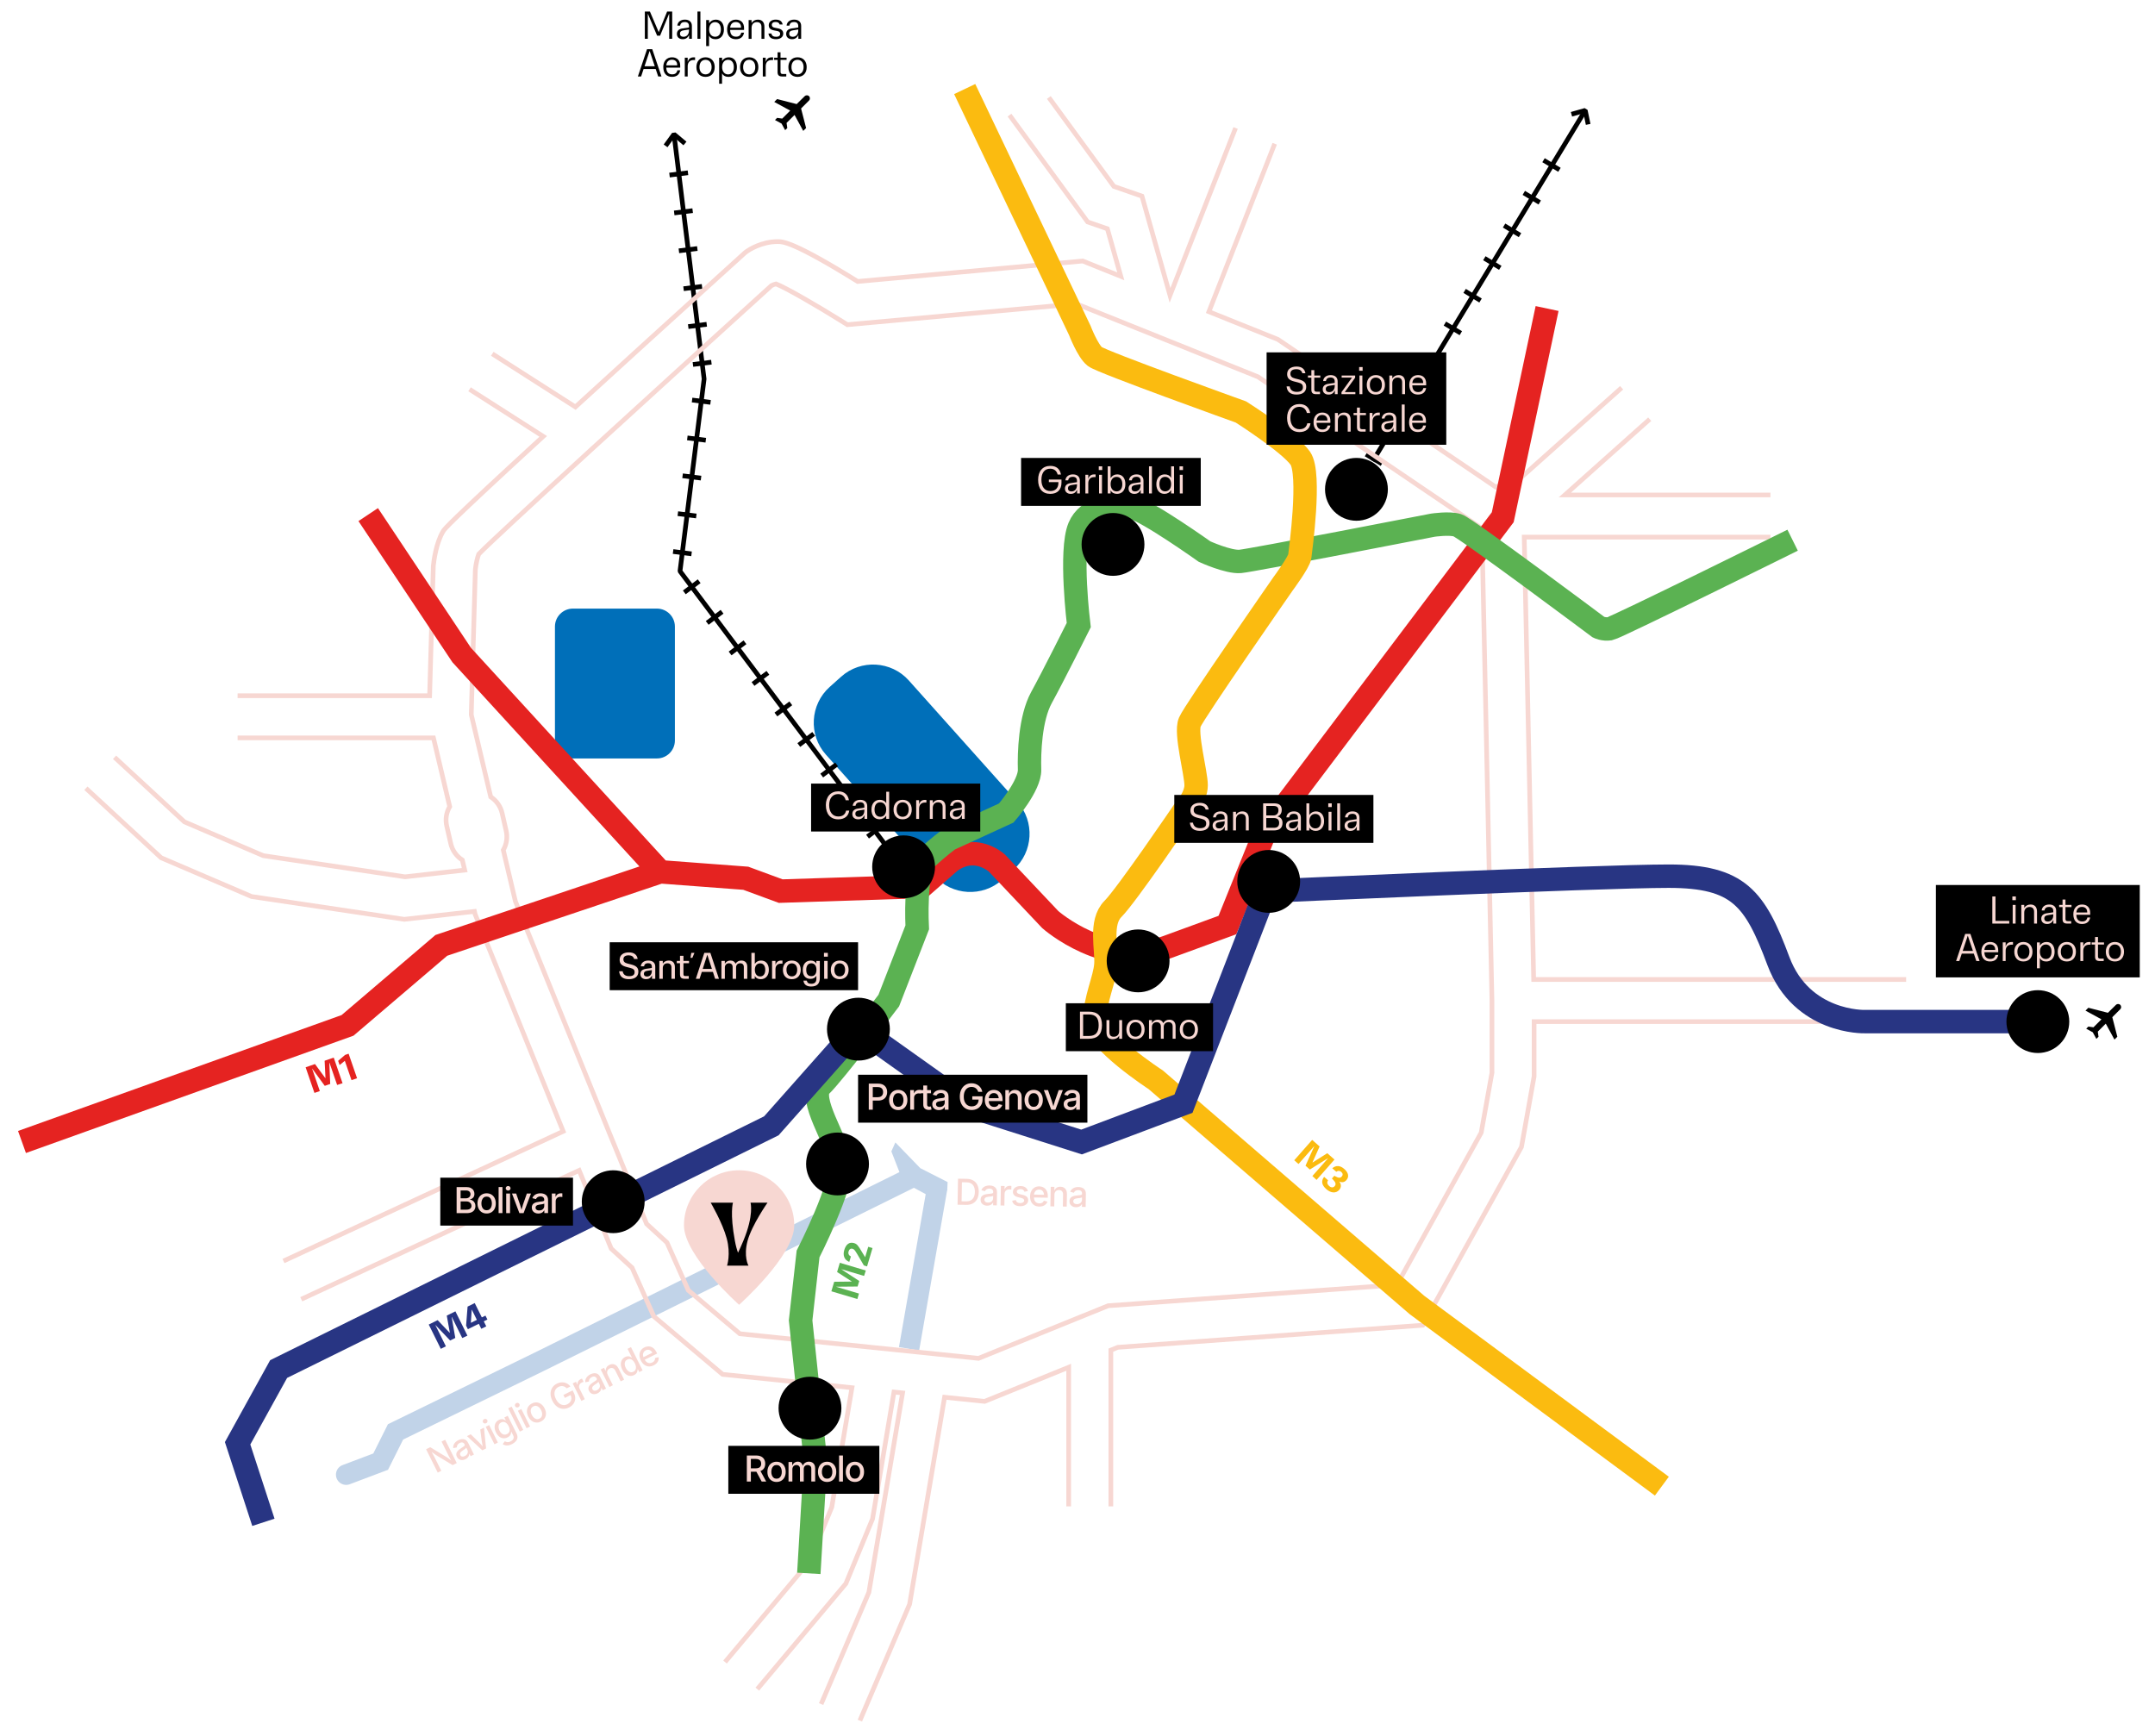 <?xml version="1.0" encoding="UTF-8"?>
<svg id="Livello_1" data-name="Livello 1" xmlns="http://www.w3.org/2000/svg" xmlns:xlink="http://www.w3.org/1999/xlink" viewBox="0 0 1158.52 933.45">
  <defs>
    <style>
      .cls-1 {
        stroke: #fbbb10;
      }

      .cls-1, .cls-2, .cls-3, .cls-4, .cls-5, .cls-6, .cls-7, .cls-8, .cls-9, .cls-10 {
        fill: none;
      }

      .cls-1, .cls-5, .cls-6, .cls-7, .cls-10 {
        stroke-miterlimit: 10;
      }

      .cls-1, .cls-5, .cls-6, .cls-10 {
        stroke-width: 12.59px;
      }

      .cls-11 {
        clip-path: url(#clippath-6);
      }

      .cls-12 {
        clip-path: url(#clippath-7);
      }

      .cls-13 {
        clip-path: url(#clippath-15);
      }

      .cls-14 {
        fill: #c1d3e8;
      }

      .cls-15 {
        clip-path: url(#clippath-4);
      }

      .cls-2, .cls-3 {
        stroke: #c1d3e8;
        stroke-width: 11px;
      }

      .cls-3 {
        stroke-linecap: round;
      }

      .cls-16 {
        clip-path: url(#clippath-9);
      }

      .cls-17 {
        clip-path: url(#clippath-10);
      }

      .cls-18 {
        fill: #006fb9;
      }

      .cls-19 {
        clip-path: url(#clippath-11);
      }

      .cls-5 {
        stroke: #e52321;
      }

      .cls-20 {
        clip-path: url(#clippath-1);
      }

      .cls-21 {
        clip-path: url(#clippath-5);
      }

      .cls-22 {
        clip-path: url(#clippath-8);
      }

      .cls-23 {
        fill: #5bb252;
      }

      .cls-6 {
        stroke: #5bb252;
      }

      .cls-24 {
        clip-path: url(#clippath-3);
      }

      .cls-25 {
        clip-path: url(#clippath-12);
      }

      .cls-7 {
        stroke: #f7d7d2;
      }

      .cls-7, .cls-8 {
        stroke-width: 2.52px;
      }

      .cls-26 {
        clip-path: url(#clippath-14);
      }

      .cls-8, .cls-9 {
        stroke: #000;
        stroke-linejoin: bevel;
      }

      .cls-27 {
        fill: #283583;
      }

      .cls-28 {
        clip-path: url(#clippath-16);
      }

      .cls-29 {
        clip-path: url(#clippath-2);
      }

      .cls-30 {
        clip-path: url(#clippath-13);
      }

      .cls-31 {
        fill: #fbbb10;
      }

      .cls-9 {
        stroke-dasharray: 2.52 18;
        stroke-width: 10px;
      }

      .cls-32 {
        clip-path: url(#clippath);
      }

      .cls-33 {
        fill: #e52321;
      }

      .cls-34 {
        fill: #f7d7d2;
      }

      .cls-10 {
        stroke: #283583;
      }
    </style>
    <clipPath id="clippath">
      <rect class="cls-4" x="-74.3" y="-54.83" width="1920" height="1080"/>
    </clipPath>
    <clipPath id="clippath-1">
      <rect class="cls-4" x="-74.3" y="-54.83" width="1920" height="1080"/>
    </clipPath>
    <clipPath id="clippath-2">
      <rect class="cls-4" x="-74.3" y="-54.83" width="1920" height="1080"/>
    </clipPath>
    <clipPath id="clippath-3">
      <rect class="cls-4" x="-74.3" y="-54.83" width="1920" height="1080"/>
    </clipPath>
    <clipPath id="clippath-4">
      <rect class="cls-4" x="-74.3" y="-54.83" width="1920" height="1080"/>
    </clipPath>
    <clipPath id="clippath-5">
      <rect class="cls-4" x="-74.3" y="-54.83" width="1920" height="1080"/>
    </clipPath>
    <clipPath id="clippath-6">
      <rect class="cls-4" x="-74.3" y="-54.83" width="1920" height="1080"/>
    </clipPath>
    <clipPath id="clippath-7">
      <rect class="cls-4" x="-74.3" y="-54.83" width="1920" height="1080"/>
    </clipPath>
    <clipPath id="clippath-8">
      <rect class="cls-4" x="-74.3" y="-54.83" width="1920" height="1080"/>
    </clipPath>
    <clipPath id="clippath-9">
      <rect class="cls-4" x="-74.3" y="-54.83" width="1920" height="1080"/>
    </clipPath>
    <clipPath id="clippath-10">
      <rect class="cls-4" x="-74.3" y="-54.83" width="1920" height="1080"/>
    </clipPath>
    <clipPath id="clippath-11">
      <rect class="cls-4" x="-74.3" y="-54.83" width="1920" height="1080"/>
    </clipPath>
    <clipPath id="clippath-12">
      <rect class="cls-4" x="-74.3" y="-54.83" width="1920" height="1080"/>
    </clipPath>
    <clipPath id="clippath-13">
      <rect class="cls-4" x="-74.3" y="-54.83" width="1920" height="1080"/>
    </clipPath>
    <clipPath id="clippath-14">
      <rect class="cls-4" x="-74.3" y="-54.83" width="1920" height="1080"/>
    </clipPath>
    <clipPath id="clippath-15">
      <rect class="cls-4" x="-74.3" y="-54.83" width="1920" height="1080"/>
    </clipPath>
    <clipPath id="clippath-16">
      <rect class="cls-4" x="-74.3" y="-54.83" width="1920" height="1080"/>
    </clipPath>
  </defs>
  <rect class="cls-4" x="-74.3" y="-54.83" width="1920" height="1080"/>
  <line class="cls-2" x1="503.83" y1="638.59" x2="488.7" y2="725.16"/>
  <polygon class="cls-14" points="479.19 619.01 485.62 635.5 498.7 642.56 509.24 639.88 509.43 635.5 494.75 628.03 481.35 614.19 479.19 619.01"/>
  <polyline class="cls-3" points="489.07 633.55 289.64 732.23 212.64 769.8 204.64 785.8 186.1 792.8"/>
  <g class="cls-32">
    <path class="cls-18" d="M502.38,470.98l-58.38-65.28c-9.45-10.56-8.53-26.94,2.03-36.38l6.17-5.52c10.56-9.45,26.94-8.53,36.38,2.03l58.38,65.28c9.45,10.56,8.53,26.94-2.03,36.38l-6.17,5.52c-10.56,9.45-26.94,8.53-36.38-2.03"/>
  </g>
  <polyline class="cls-9" points="483.46 464.21 365.57 307.07 378.52 203.73 362.82 76.72"/>
  <line class="cls-9" x1="737.98" y1="247.89" x2="839.51" y2="79.71"/>
  <polyline class="cls-8" points="483.46 464.21 365.57 307.07 378.52 203.73 362.34 72.18"/>
  <polyline class="cls-8" points="357.82 78.42 362.33 72.18 368.23 77.14"/>
  <line class="cls-8" x1="737.98" y1="247.89" x2="852.23" y2="59.33"/>
  <polyline class="cls-8" points="844.82 61.43 852.23 59.33 853.79 66.87"/>
  <g class="cls-20">
    <path class="cls-18" d="M353.17,407.76h-45.18c-5.3,0-9.65-4.34-9.65-9.65v-61.27c0-5.31,4.34-9.65,9.65-9.65h45.18c5.31,0,9.65,4.34,9.65,9.65v61.27c0,5.31-4.34,9.65-9.65,9.65"/>
    <path class="cls-7" d="M802.08,576.68l-5.79,32.25-45.31,81.81-155.24,11.25-69.7,28.28-128.3-13.22-27.71-23.36-11.46-25.67-10.96-10.05-19.78-48.29-50.75-125.11-6.51-27.56c1.73-3.04,2.38-6.69,1.54-10.35l-2.16-9.44c-.86-3.77-3.14-6.84-6.14-8.81l-10.46-44.22,2.2-78.07c.34-2.97,1.14-6.55,1.82-8.22,9.83-10.21,98.32-90.86,157.36-144.35.62-.33,1.55-.73,2.45-.92,5.28,2.05,21.85,11.6,35.11,19.9l3.24,2.03,123.15-11.2,97.6,39.22,120.37,81.57,5.42,253.75v38.76ZM46.18,423.77l40.43,37.37,48.64,20.85,82.09,12.25,37.73-4.25.35,1.5,47.35,116.74-150.37,69.72M161.95,698.5l149.4-69.27,17.22,42.03,11.23,10.3,11.66,26.12,37.02,31.2,69.53,7.17-10.86,64.25-12.03,29.21-45.35,54.03M407.13,908.1l47.6-56.72,14.34-34.8,11.53-68.2,4.62.48-18.12,107.22-25.67,60.07M462.26,925.04l26.73-62.54,18.81-111.32,21.53,2.22,45.19-18.33v74.78M597.19,809.84v-83.98l3.76-1.52,163.91-11.87,1.63-2.95,118.19,87.49,1.5-2.03-118.46-87.69,50.21-90.66,6.8-37.94v-29.44s199.99,0,199.99,0M1024.73,526.59h-200.23l-5.08-237.82h132.36M951.78,266.11h-110.52l45.63-40.75M871.79,208.46l-58.93,52.63c-1.02-.22-2.07-.34-3.16-.34-1.98,0-3.86.39-5.59,1.09l-117.12-79.37-37.09-14.9,35.38-90.29M664.25,68.81l-35.26,89.98-15.08-53.35-15.1-5.23-34.96-47.8M542.7,61.88l42.01,57.44,10.61,3.67,7.22,25.56-20.48-8.23-120.99,11c-34.54-21.44-40.22-21.43-42.99-21.43-8.68,0-15.41,4.4-16.67,5.28l-1.11.89c-39.01,35.34-68.56,62.22-90.97,82.72l-44.69-28.57M252.43,209.29l39.6,25.32c-51.63,47.4-53.08,49.8-53.82,51.04-3.79,6.31-4.98,15.81-5.26,18.58l-1.99,69.8h-103.23M127.74,396.69h105.28l8.74,36.96c-1.83,3.17-2.43,6.84-1.6,10.42l2.16,9.43c.84,3.68,3.06,6.82,6.23,8.87l1.28,5.4-32.06,3.62-76.26-11.38-42.36-18.16-37.56-34.72"/>
    <path class="cls-5" d="M197.95,276.66l50.23,75.48,106.76,116.55M11.82,613.95l175.02-62.69,50.42-43.01,117.68-39.55,45.98,3.46,18.79,6.92,75.78-2.47,14.7-12.85s5.09-4.77,12.64-4.77,13.02,4.93,13.02,4.93l28.79,30.48s30.19,26.71,62.71,14.81l32.52-11.9,20.05-49.67,127.95-169.57,23.84-112.2"/>
    <path class="cls-6" d="M434.82,845.87l3.59-60.31-8-75.7,4-35.7s19.18-37.54,17.44-49.23c-1.74-11.69-17.74-34.46-10.66-41.23,7.07-6.77,36.61-45.77,36.61-45.77l15.3-39.34s-1.67-31.17,5.01-37.29c6.68-6.12,11.97-10.02,11.97-10.02l30.89-14.19s12.8-14.75,12.52-23.38c-.28-8.63.28-27.55,6.4-38.69,6.12-11.13,20.04-38.96,20.04-38.96,0,0-4.96-39.95.35-52.64,4.3-10.28,18.07-13.16,28.59-10.54,8.37,2.09,38.69,23.66,38.69,23.66,0,0,12.8,5.85,19.2,5.29s103.53-19.48,103.53-19.48c0,0,8.81-1.33,13.26.06,4.45,1.39,75.8,54.77,75.8,54.77,0,0,2.78,1.39,6.12.83,3.34-.56,98.24-47.59,98.24-47.59"/>
    <path d="M502.67,466.02c0,9.33-7.56,16.89-16.89,16.89s-16.89-7.56-16.89-16.89,7.56-16.89,16.89-16.89,16.89,7.56,16.89,16.89"/>
    <path class="cls-1" d="M893.41,798.98l-131.64-97.38-140.43-121.08s-32.76-21.27-32.76-32.33,5.4-21.64,5.95-29.78c.56-8.14-3.45-22.55,3.81-29.78,7.25-7.23,37.88-52.33,37.88-52.33,0,0,6.81-7.37,6.81-14.11s-5.96-28.01-3.4-33.96c2.55-5.96,50.2-74.45,50.2-74.45,0,0,8.57-11.57,8.93-14.67.36-3.1,6.09-44.48.28-52.76-5.81-8.29-31.95-24.88-31.95-24.88,0,0-74.68-26.8-78.51-29.78-3.83-2.98-8.08-14.04-8.08-14.04l-61.88-129.78"/>
    <path d="M615.24,292.69c0,9.33-7.56,16.89-16.89,16.89s-16.89-7.56-16.89-16.89,7.56-16.89,16.89-16.89,16.89,7.56,16.89,16.89"/>
    <path d="M746.11,263.07c0,9.33-7.56,16.89-16.89,16.89s-16.89-7.56-16.89-16.89,7.56-16.89,16.89-16.89,16.89,7.56,16.89,16.89"/>
    <path d="M628.74,516.59c0,9.33-7.56,16.89-16.89,16.89s-16.89-7.56-16.89-16.89,7.56-16.89,16.89-16.89,16.89,7.56,16.89,16.89"/>
    <path class="cls-10" d="M1095.05,549.23h-92.6s-33.85,1.02-46.42-32.64c-12.57-33.65-21.28-45.54-59-45.54s-216.62,8.1-216.62,8.1l-44.18,114.21-54.78,20.6-61.65-19.63-58.54-41.62-46.59,52.55-264.88,130.76-22.05,39.91,13.86,42.49"/>
    <path d="M1112.43,549.23c0,9.33-7.56,16.89-16.89,16.89s-16.89-7.56-16.89-16.89,7.56-16.89,16.89-16.89,16.89,7.56,16.89,16.89"/>
  </g>
  <rect x="548.93" y="246.2" width="96.59" height="25.76"/>
  <g class="cls-29">
    <path class="cls-34" d="M558.09,257.98c0-4.69,2.46-7.51,6.56-7.51,3.2,0,5.14,1.57,5.72,4.65h-1.79c-.46-1.99-1.95-3.14-3.99-3.14-3,0-4.73,2.17-4.73,6s1.79,6.02,4.83,6.02c2.7,0,4.31-1.63,4.31-4.41v-.38h-5.14v-1.41h6.79v1.63c0,3.87-2.19,6.08-6.02,6.08-4.19,0-6.54-2.72-6.54-7.53"/>
    <path class="cls-34" d="M576,264.2c1.81,0,2.98-1.33,2.98-3.42v-.46l-2.86.44c-1.37.2-1.99.77-1.99,1.79s.68,1.65,1.87,1.65M572.52,262.69c0-1.67,1.03-2.68,3.06-2.96l3.4-.5v-.72c0-1.45-.76-2.18-2.29-2.18-1.41,0-2.26.67-2.44,1.91h-1.51c.18-1.95,1.75-3.2,4.05-3.2s3.74,1.23,3.74,3.34v6.91h-1.49v-1.95h-.04c-.72,1.49-1.79,2.17-3.38,2.17-1.89,0-3.1-1.11-3.1-2.82"/>
    <path class="cls-34" d="M583.5,255.24h1.55v2.14h.06c.46-1.55,1.49-2.32,3.1-2.32h.78v1.43h-.76c-1.99,0-3.18,1.23-3.18,3.3v5.5h-1.55v-10.05Z"/>
  </g>
  <path class="cls-34" d="M590.85,255.26h1.57v10.03h-1.57v-10.03ZM590.69,250.71h1.87v1.99h-1.87v-1.99Z"/>
  <g class="cls-24">
    <path class="cls-34" d="M600.29,264.18c1.91,0,3.06-1.45,3.06-3.91s-1.17-3.89-3.1-3.89-3.18,1.53-3.18,3.89,1.27,3.91,3.22,3.91M597.09,263.68h-.04v1.61h-1.55v-14.58h1.55v6.22h.06c.79-1.21,1.99-1.89,3.52-1.89,2.7,0,4.37,1.99,4.37,5.24s-1.77,5.23-4.51,5.23c-1.59,0-2.76-.64-3.4-1.83"/>
    <path class="cls-34" d="M610.21,264.2c1.81,0,2.98-1.33,2.98-3.42v-.46l-2.86.44c-1.37.2-1.99.77-1.99,1.79s.68,1.65,1.87,1.65M606.72,262.69c0-1.67,1.03-2.68,3.06-2.96l3.4-.5v-.72c0-1.45-.76-2.18-2.29-2.18-1.41,0-2.26.67-2.44,1.91h-1.51c.18-1.95,1.75-3.2,4.05-3.2s3.74,1.23,3.74,3.34v6.91h-1.49v-1.95h-.04c-.73,1.49-1.79,2.17-3.38,2.17-1.89,0-3.1-1.11-3.1-2.82"/>
  </g>
  <rect class="cls-34" x="617.7" y="250.71" width="1.57" height="14.58"/>
  <g class="cls-15">
    <path class="cls-34" d="M626.4,264.16c1.93,0,3.18-1.53,3.18-3.89s-1.27-3.91-3.22-3.91-3.06,1.47-3.06,3.91,1.17,3.89,3.1,3.89M621.65,260.28c0-3.16,1.77-5.24,4.51-5.24,1.59,0,2.76.64,3.4,1.83h.04v-6.16h1.57v14.58h-1.57v-1.69h-.06c-.81,1.25-2.02,1.91-3.52,1.91-2.7,0-4.37-1.99-4.37-5.24"/>
  </g>
  <path class="cls-34" d="M634.26,255.26h1.57v10.03h-1.57v-10.03ZM634.1,250.71h1.87v1.99h-1.87v-1.99Z"/>
  <rect x="680.92" y="189.44" width="96.59" height="49.68"/>
  <g class="cls-21">
    <path class="cls-34" d="M691.67,207.72h1.65c.28,1.91,1.61,2.96,3.82,2.96s3.3-.83,3.3-2.48c0-1.43-.66-2.09-2.6-2.58l-2.05-.52c-2.74-.68-3.83-1.83-3.83-3.97,0-2.52,1.93-4.07,5.04-4.07,2.76,0,4.37,1.23,4.79,3.6h-1.65c-.36-1.41-1.47-2.18-3.2-2.18-2.11,0-3.22.83-3.22,2.44,0,1.37.72,2.11,2.5,2.56l1.73.42c3.14.79,4.27,1.87,4.27,4.09,0,2.62-1.87,4.13-5.18,4.13s-5.07-1.45-5.38-4.41"/>
    <path class="cls-34" d="M704.99,209.47v-6.44h-1.83v-1.15h1.83v-2.9h1.57v2.9h3.24v1.15h-3.24v6.38c0,.8.32,1.19,1.25,1.19h1.83v1.31h-2.07c-1.87,0-2.58-.68-2.58-2.44"/>
    <path class="cls-34" d="M714.58,210.82c1.81,0,2.98-1.33,2.98-3.42v-.46l-2.86.44c-1.37.2-1.99.77-1.99,1.79s.69,1.65,1.87,1.65M711.09,209.31c0-1.67,1.03-2.68,3.06-2.96l3.4-.5v-.72c0-1.45-.76-2.18-2.29-2.18-1.41,0-2.26.67-2.44,1.91h-1.51c.18-1.95,1.75-3.2,4.05-3.2s3.75,1.23,3.75,3.34v6.91h-1.49v-1.95h-.04c-.73,1.49-1.79,2.17-3.38,2.17-1.89,0-3.1-1.11-3.1-2.82"/>
  </g>
  <polygon class="cls-34" points="721.18 210.84 726.84 202.99 721.27 202.99 721.27 201.88 728.52 201.88 728.52 203.05 722.96 210.78 728.64 210.78 728.64 211.91 721.18 211.91 721.18 210.84"/>
  <path class="cls-34" d="M730.84,201.88h1.57v10.03h-1.57v-10.03ZM730.67,197.33h1.87v1.99h-1.87v-1.99Z"/>
  <g class="cls-11">
    <path class="cls-34" d="M739.66,210.78c1.99,0,3.24-1.51,3.24-3.89s-1.25-3.89-3.24-3.89-3.24,1.47-3.24,3.89,1.25,3.89,3.24,3.89M734.77,206.89c0-3.16,1.93-5.24,4.89-5.24s4.89,2.03,4.89,5.24-1.87,5.24-4.89,5.24-4.89-1.99-4.89-5.24"/>
    <path class="cls-34" d="M746.93,201.88h1.57v1.53h.04c.74-1.15,1.91-1.75,3.34-1.75,2.24,0,3.48,1.37,3.48,3.81v6.44h-1.57v-6.36c0-1.65-.87-2.56-2.44-2.56-1.75,0-2.86,1.19-2.86,3.06v5.86h-1.57v-10.03Z"/>
    <path class="cls-34" d="M765.08,205.95v-.2c0-1.73-1.04-2.8-2.82-2.8s-2.82,1.09-3,3h5.82ZM757.63,206.89c0-3.16,1.81-5.24,4.69-5.24,2.72,0,4.37,1.69,4.37,4.47v1.05h-7.43c.02,2.34,1.11,3.61,3.12,3.61,1.59,0,2.48-.68,2.8-2.16h1.51c-.42,2.32-1.93,3.5-4.43,3.5-2.92,0-4.63-1.91-4.63-5.24"/>
    <path class="cls-34" d="M691.93,224.68c0-4.53,2.6-7.45,6.68-7.45,3.14,0,5.2,1.73,5.72,4.79h-1.75c-.54-2.15-1.95-3.3-4.11-3.3-2.94,0-4.77,2.32-4.77,5.96s1.85,6.08,4.91,6.08c2.32,0,3.76-1.11,4.19-3.18h1.71c-.42,3.02-2.58,4.71-5.92,4.71-4.17,0-6.66-2.86-6.66-7.61"/>
    <path class="cls-34" d="M713.61,226.09v-.2c0-1.73-1.05-2.8-2.82-2.8s-2.82,1.09-3,3h5.82ZM706.16,227.04c0-3.16,1.81-5.24,4.69-5.24,2.72,0,4.37,1.69,4.37,4.47v1.05h-7.43c.02,2.34,1.11,3.61,3.12,3.61,1.59,0,2.48-.68,2.8-2.16h1.51c-.42,2.32-1.93,3.5-4.43,3.5-2.92,0-4.63-1.91-4.63-5.24"/>
    <path class="cls-34" d="M717.66,222.02h1.57v1.53h.04c.74-1.15,1.91-1.75,3.34-1.75,2.24,0,3.49,1.37,3.49,3.81v6.44h-1.57v-6.36c0-1.65-.87-2.56-2.44-2.56-1.75,0-2.86,1.19-2.86,3.06v5.86h-1.57v-10.03Z"/>
    <path class="cls-34" d="M729.51,229.62v-6.44h-1.83v-1.15h1.83v-2.9h1.57v2.9h3.24v1.15h-3.24v6.38c0,.8.32,1.19,1.25,1.19h1.83v1.31h-2.07c-1.87,0-2.58-.68-2.58-2.44"/>
    <path class="cls-34" d="M736.3,222h1.55v2.14h.06c.46-1.55,1.49-2.32,3.1-2.32h.78v1.43h-.76c-1.99,0-3.18,1.23-3.18,3.3v5.5h-1.55v-10.05Z"/>
    <path class="cls-34" d="M746.09,230.97c1.81,0,2.98-1.33,2.98-3.42v-.46l-2.86.44c-1.37.2-1.99.77-1.99,1.79s.69,1.65,1.87,1.65M742.6,229.46c0-1.67,1.03-2.68,3.06-2.96l3.4-.5v-.72c0-1.45-.76-2.18-2.29-2.18-1.41,0-2.26.67-2.44,1.91h-1.51c.18-1.95,1.75-3.2,4.05-3.2s3.75,1.23,3.75,3.34v6.91h-1.49v-1.95h-.04c-.73,1.49-1.79,2.17-3.38,2.17-1.89,0-3.1-1.11-3.1-2.82"/>
  </g>
  <rect class="cls-34" x="753.58" y="217.47" width="1.57" height="14.58"/>
  <g class="cls-12">
    <path class="cls-34" d="M764.98,226.09v-.2c0-1.73-1.04-2.8-2.82-2.8s-2.82,1.09-3,3h5.82ZM757.53,227.04c0-3.16,1.81-5.24,4.69-5.24,2.72,0,4.37,1.69,4.37,4.47v1.05h-7.43c.02,2.34,1.11,3.61,3.12,3.61,1.59,0,2.48-.68,2.8-2.16h1.51c-.42,2.32-1.93,3.5-4.43,3.5-2.92,0-4.63-1.91-4.63-5.24"/>
  </g>
  <rect x="572.99" y="539.37" width="79.15" height="25.76"/>
  <g class="cls-22">
    <path class="cls-34" d="M585.46,556.95c3.51,0,5.18-1.85,5.18-5.78s-1.57-5.78-5.28-5.78h-3.08v11.56h3.18ZM580.59,543.88h4.77c4.81,0,7.05,2.36,7.05,7.29s-2.34,7.29-7.15,7.29h-4.67v-14.58Z"/>
    <path class="cls-34" d="M594.84,554.94v-6.5h1.57v6.34c0,1.79.71,2.58,2.36,2.58,1.77,0,2.9-1.15,2.9-2.98v-5.94h1.57v10.03h-1.57v-1.63h-.06c-.62,1.19-1.83,1.85-3.42,1.85-2.28,0-3.34-1.21-3.34-3.75"/>
    <path class="cls-34" d="M610.45,557.33c1.99,0,3.24-1.51,3.24-3.89s-1.25-3.89-3.24-3.89-3.24,1.47-3.24,3.89,1.25,3.89,3.24,3.89M605.55,553.45c0-3.16,1.93-5.24,4.89-5.24s4.89,2.03,4.89,5.24-1.87,5.23-4.89,5.23-4.89-1.99-4.89-5.23"/>
    <path class="cls-34" d="M617.72,548.43h1.57v1.55h.04c.66-1.15,1.75-1.77,3.14-1.77s2.38.64,2.88,1.81h.04c.77-1.23,1.85-1.81,3.3-1.81,2.06,0,3.3,1.33,3.3,3.52v6.72h-1.57v-6.6c0-1.47-.79-2.32-2.22-2.32-1.57,0-2.58,1.05-2.58,2.54v6.38h-1.55v-6.6c0-1.45-.84-2.32-2.28-2.32-1.53,0-2.52,1.09-2.52,2.6v6.32h-1.57v-10.03Z"/>
    <path class="cls-34" d="M639.14,557.33c1.99,0,3.24-1.51,3.24-3.89s-1.25-3.89-3.24-3.89-3.24,1.47-3.24,3.89,1.25,3.89,3.24,3.89M634.24,553.45c0-3.16,1.93-5.24,4.89-5.24s4.89,2.03,4.89,5.24-1.87,5.23-4.89,5.23-4.89-1.99-4.89-5.23"/>
  </g>
  <rect x="1040.73" y="475.79" width="109.6" height="49.67"/>
  <polygon class="cls-34" points="1071.07 481.95 1072.76 481.95 1072.76 495.1 1080.17 495.1 1080.17 496.53 1071.07 496.53 1071.07 481.95"/>
  <path class="cls-34" d="M1082.01,486.5h1.57v10.03h-1.57v-10.03ZM1081.84,481.95h1.87v1.99h-1.87v-1.99Z"/>
  <g class="cls-16">
    <path class="cls-34" d="M1086.66,486.5h1.57v1.53h.04c.74-1.15,1.91-1.75,3.34-1.75,2.24,0,3.48,1.37,3.48,3.81v6.44h-1.57v-6.37c0-1.65-.87-2.55-2.44-2.55-1.75,0-2.86,1.19-2.86,3.06v5.86h-1.57v-10.03Z"/>
    <path class="cls-34" d="M1100.86,495.44c1.81,0,2.98-1.33,2.98-3.42v-.47l-2.86.45c-1.37.2-1.99.77-1.99,1.79s.68,1.65,1.87,1.65M1097.38,493.93c0-1.67,1.02-2.68,3.06-2.96l3.4-.5v-.72c0-1.45-.76-2.18-2.29-2.18-1.41,0-2.26.66-2.44,1.91h-1.51c.18-1.95,1.75-3.2,4.05-3.2s3.74,1.23,3.74,3.34v6.91h-1.49v-1.95h-.04c-.73,1.49-1.79,2.17-3.38,2.17-1.89,0-3.1-1.11-3.1-2.82"/>
    <path class="cls-34" d="M1108.82,494.09v-6.44h-1.83v-1.15h1.83v-2.9h1.57v2.9h3.24v1.15h-3.24v6.38c0,.81.32,1.19,1.25,1.19h1.83v1.31h-2.07c-1.88,0-2.58-.69-2.58-2.44"/>
    <path class="cls-34" d="M1122.07,490.57v-.2c0-1.73-1.05-2.8-2.82-2.8s-2.82,1.09-3,3h5.82ZM1114.62,491.52c0-3.16,1.81-5.24,4.69-5.24,2.72,0,4.37,1.69,4.37,4.47v1.05h-7.43c.02,2.33,1.11,3.6,3.12,3.6,1.59,0,2.48-.68,2.8-2.16h1.51c-.42,2.32-1.93,3.51-4.43,3.51-2.92,0-4.63-1.91-4.63-5.24"/>
  </g>
  <path class="cls-34" d="M1060.64,511.22l-2.74-8.16h-.04l-2.72,8.16h5.5ZM1056.49,502.1h2.8l4.93,14.58h-1.75l-1.35-4.01h-6.47l-1.33,4.01h-1.73l4.89-14.58Z"/>
  <g class="cls-17">
    <path class="cls-34" d="M1072.62,510.72v-.2c0-1.73-1.05-2.8-2.82-2.8s-2.82,1.09-3,3h5.82ZM1065.18,511.66c0-3.16,1.81-5.24,4.69-5.24,2.72,0,4.37,1.69,4.37,4.47v1.05h-7.43c.02,2.33,1.11,3.6,3.12,3.6,1.59,0,2.48-.68,2.8-2.15h1.51c-.42,2.32-1.93,3.51-4.43,3.51-2.92,0-4.63-1.91-4.63-5.24"/>
    <path class="cls-34" d="M1076.68,506.63h1.55v2.14h.06c.46-1.55,1.49-2.32,3.1-2.32h.79v1.43h-.77c-1.99,0-3.18,1.23-3.18,3.3v5.5h-1.55v-10.05Z"/>
    <path class="cls-34" d="M1087.78,515.55c1.99,0,3.24-1.51,3.24-3.89s-1.25-3.89-3.24-3.89-3.24,1.47-3.24,3.89,1.25,3.89,3.24,3.89M1082.88,511.66c0-3.16,1.93-5.24,4.89-5.24s4.89,2.03,4.89,5.24-1.87,5.24-4.89,5.24-4.89-1.99-4.89-5.24"/>
    <path class="cls-34" d="M1099.84,515.57c1.93,0,3.06-1.47,3.06-3.91s-1.17-3.89-3.08-3.89-3.18,1.53-3.18,3.89,1.25,3.91,3.2,3.91M1096.66,515.07h-.06v5.5h-1.55v-13.92h1.57v1.67h.04c.81-1.25,2.03-1.89,3.54-1.89,2.7,0,4.35,1.99,4.35,5.24s-1.77,5.24-4.49,5.24c-1.61,0-2.78-.64-3.4-1.83"/>
    <path class="cls-34" d="M1111.13,515.55c1.99,0,3.24-1.51,3.24-3.89s-1.25-3.89-3.24-3.89-3.24,1.47-3.24,3.89,1.25,3.89,3.24,3.89M1106.23,511.66c0-3.16,1.93-5.24,4.89-5.24s4.89,2.03,4.89,5.24-1.87,5.24-4.89,5.24-4.89-1.99-4.89-5.24"/>
    <path class="cls-34" d="M1118.4,506.63h1.55v2.14h.06c.46-1.55,1.49-2.32,3.1-2.32h.79v1.43h-.77c-1.99,0-3.18,1.23-3.18,3.3v5.5h-1.55v-10.05Z"/>
    <path class="cls-34" d="M1126.3,514.24v-6.44h-1.83v-1.15h1.83v-2.9h1.57v2.9h3.24v1.15h-3.24v6.38c0,.81.32,1.19,1.25,1.19h1.83v1.31h-2.07c-1.88,0-2.58-.69-2.58-2.44"/>
    <path class="cls-34" d="M1136.97,515.55c1.99,0,3.24-1.51,3.24-3.89s-1.25-3.89-3.24-3.89-3.24,1.47-3.24,3.89,1.25,3.89,3.24,3.89M1132.08,511.66c0-3.16,1.93-5.24,4.89-5.24s4.89,2.03,4.89,5.24-1.87,5.24-4.89,5.24-4.89-1.99-4.89-5.24"/>
  </g>
  <polygon class="cls-33" points="164.3 573.79 169.34 572.05 174.88 579.6 174.97 579.57 174.52 570.27 179.41 568.58 184.16 582.37 181.24 583.29 177.13 571.37 177.04 571.4 177.52 582.76 174.59 583.77 167.88 574.56 167.81 574.58 171.94 586.58 169.04 587.57 164.3 573.79"/>
  <polygon class="cls-33" points="185.38 570.31 185.35 570.33 182.57 572.6 181.79 570.32 185.51 567.14 187.41 566.49 191.96 579.68 188.97 580.71 185.38 570.31"/>
  <polygon class="cls-27" points="230.49 712.1 235.28 709.73 241.73 716.51 241.83 716.46 240.18 707.3 244.82 705 251.29 718.07 248.51 719.35 242.92 708.06 242.83 708.1 244.76 719.3 241.98 720.68 234.15 712.4 234.08 712.44 239.71 723.8 236.97 725.16 230.49 712.1"/>
  <path class="cls-27" d="M256.36,709.58l-2.71-5.46-.06.03-.45,6.94.03.07,3.18-1.57ZM257.41,711.69l-5.88,2.91-.96-1.93.8-10.22,3.84-1.9,3.82,7.7,1.95-.96,1.05,2.11-1.95.97,1.33,2.69-2.67,1.32-1.33-2.69Z"/>
  <polygon class="cls-23" points="446.94 694.22 448.46 689.11 457.82 688.99 457.85 688.9 450.02 683.86 451.49 678.9 465.47 683.05 464.52 685.96 452.43 682.37 452.41 682.47 461.93 688.68 461.04 691.65 449.65 691.75 449.62 691.83 461.78 695.44 460.91 698.38 446.94 694.22"/>
  <g class="cls-19">
    <path class="cls-23" d="M464.42,680.34l-3.56-6.1c-1.29-2.15-1.7-2.63-2.49-2.86-1.02-.3-1.83.21-2.18,1.41-.35,1.18.13,2.18,1.26,2.69l-.87,2.93c-2.56-.93-3.6-3.38-2.71-6.35.94-3.17,2.78-4.49,5.27-3.75,1.53.45,2.19,1.26,4.19,4.69l1.77,2.88,1.66-5.58,2.3.68-2.93,9.86-1.7-.51Z"/>
  </g>
  <polygon class="cls-31" points="705.42 612.83 709.42 616.36 705.6 624.9 705.67 624.97 713.53 619.98 717.41 623.4 707.78 634.34 705.53 632.25 713.87 622.8 713.79 622.73 704.16 628.76 701.83 626.71 706.52 616.33 706.46 616.28 698.08 625.79 695.78 623.77 705.42 612.83"/>
  <g class="cls-25">
    <path class="cls-31" d="M711.83,632.68l2.13,1.88c-.7,1.07-.49,2.11.6,3.07,1.06.93,2.17.95,2.94.07.85-.97.6-2.02-.8-3.44l-.67-.67,1.32-1.5.62.36c1.6.92,2.57.95,3.37.04.69-.78.59-1.68-.28-2.45-.85-.74-1.79-.77-2.67-.07l-2.16-1.9c1.96-1.68,4.26-1.54,6.4.35,2.34,2.06,2.76,4.23,1.18,6.03-1.04,1.18-2.33,1.43-3.76.77l-.03.03c1.14,1.54,1.1,3.14-.09,4.48-1.71,1.93-4.44,1.75-6.9-.42-2.52-2.22-2.9-4.33-1.19-6.63"/>
  </g>
  <rect x="436.04" y="421.27" width="90.94" height="25.76"/>
  <g class="cls-30">
    <path class="cls-34" d="M443.97,432.88c0-4.53,2.6-7.45,6.69-7.45,3.14,0,5.2,1.73,5.72,4.79h-1.75c-.54-2.15-1.95-3.3-4.11-3.3-2.94,0-4.77,2.31-4.77,5.96s1.85,6.08,4.91,6.08c2.32,0,3.77-1.11,4.19-3.18h1.71c-.42,3.02-2.58,4.71-5.92,4.71-4.17,0-6.66-2.86-6.66-7.61"/>
    <path class="cls-34" d="M461.69,439.16c1.81,0,2.98-1.33,2.98-3.42v-.47l-2.86.45c-1.37.2-1.99.77-1.99,1.79s.68,1.65,1.87,1.65M458.21,437.65c0-1.67,1.03-2.68,3.06-2.96l3.4-.5v-.72c0-1.45-.76-2.18-2.29-2.18-1.41,0-2.26.67-2.44,1.91h-1.51c.18-1.95,1.75-3.2,4.05-3.2s3.74,1.23,3.74,3.34v6.91h-1.49v-1.95h-.04c-.72,1.49-1.79,2.17-3.38,2.17-1.89,0-3.1-1.11-3.1-2.82"/>
    <path class="cls-34" d="M473.24,439.12c1.93,0,3.18-1.53,3.18-3.89s-1.27-3.9-3.22-3.9-3.06,1.47-3.06,3.9,1.17,3.89,3.1,3.89M468.49,435.23c0-3.16,1.77-5.24,4.51-5.24,1.59,0,2.76.64,3.4,1.83h.04v-6.16h1.57v14.58h-1.57v-1.69h-.06c-.8,1.25-2.01,1.91-3.52,1.91-2.7,0-4.37-1.99-4.37-5.24"/>
    <path class="cls-34" d="M485.27,439.12c1.99,0,3.24-1.51,3.24-3.89s-1.25-3.89-3.24-3.89-3.24,1.47-3.24,3.89,1.25,3.89,3.24,3.89M480.37,435.23c0-3.16,1.93-5.24,4.89-5.24s4.89,2.03,4.89,5.24-1.87,5.24-4.89,5.24-4.89-1.99-4.89-5.24"/>
    <path class="cls-34" d="M492.54,430.2h1.55v2.14h.06c.46-1.55,1.49-2.31,3.1-2.31h.78v1.43h-.76c-1.99,0-3.18,1.23-3.18,3.3v5.5h-1.55v-10.05Z"/>
    <path class="cls-34" d="M499.89,430.22h1.57v1.53h.04c.74-1.15,1.91-1.75,3.34-1.75,2.24,0,3.48,1.37,3.48,3.81v6.44h-1.57v-6.36c0-1.65-.86-2.56-2.44-2.56-1.75,0-2.86,1.19-2.86,3.06v5.86h-1.57v-10.03Z"/>
    <path class="cls-34" d="M514.1,439.16c1.81,0,2.98-1.33,2.98-3.42v-.47l-2.86.45c-1.37.2-1.99.77-1.99,1.79s.68,1.65,1.87,1.65M510.61,437.65c0-1.67,1.03-2.68,3.06-2.96l3.4-.5v-.72c0-1.45-.76-2.18-2.29-2.18-1.41,0-2.26.67-2.44,1.91h-1.51c.18-1.95,1.75-3.2,4.05-3.2s3.74,1.23,3.74,3.34v6.91h-1.49v-1.95h-.04c-.72,1.49-1.79,2.17-3.38,2.17-1.89,0-3.1-1.11-3.1-2.82"/>
    <path d="M698.94,473.86c0,9.33-7.56,16.89-16.89,16.89s-16.89-7.56-16.89-16.89,7.56-16.89,16.89-16.89,16.89,7.56,16.89,16.89"/>
  </g>
  <rect x="631.3" y="427.37" width="107.04" height="25.76"/>
  <g class="cls-26">
    <path class="cls-34" d="M639.68,442.28h1.65c.28,1.91,1.61,2.96,3.82,2.96s3.3-.83,3.3-2.48c0-1.43-.66-2.09-2.6-2.58l-2.05-.52c-2.74-.68-3.83-1.83-3.83-3.97,0-2.52,1.93-4.07,5.04-4.07,2.76,0,4.37,1.23,4.79,3.6h-1.65c-.36-1.41-1.47-2.18-3.2-2.18-2.11,0-3.22.83-3.22,2.44,0,1.37.72,2.11,2.5,2.56l1.73.42c3.14.79,4.27,1.87,4.27,4.09,0,2.62-1.87,4.13-5.17,4.13s-5.08-1.45-5.38-4.41"/>
    <path class="cls-34" d="M655.4,445.38c1.81,0,2.98-1.33,2.98-3.42v-.46l-2.86.44c-1.37.2-1.99.77-1.99,1.79s.68,1.65,1.87,1.65M651.91,443.87c0-1.67,1.03-2.68,3.06-2.96l3.4-.5v-.73c0-1.45-.76-2.17-2.29-2.17-1.41,0-2.26.66-2.44,1.91h-1.51c.18-1.96,1.75-3.2,4.05-3.2s3.74,1.23,3.74,3.34v6.91h-1.49v-1.95h-.04c-.73,1.49-1.79,2.17-3.38,2.17-1.89,0-3.1-1.11-3.1-2.82"/>
    <path class="cls-34" d="M662.89,436.44h1.57v1.53h.04c.74-1.15,1.91-1.75,3.34-1.75,2.24,0,3.49,1.37,3.49,3.8v6.44h-1.57v-6.36c0-1.65-.87-2.56-2.44-2.56-1.75,0-2.86,1.19-2.86,3.06v5.86h-1.57v-10.03Z"/>
    <path class="cls-34" d="M684.85,445.04c1.91,0,2.82-.87,2.82-2.7,0-1.67-.99-2.54-2.86-2.54h-4.07v5.24h4.11ZM684.65,438.39c1.59,0,2.64-1.09,2.64-2.74s-.81-2.36-2.74-2.36h-3.8v5.09h3.91ZM679.05,431.89h5.82c2.82,0,4.19,1.03,4.19,3.52,0,1.77-.82,2.98-2.29,3.48v.04c1.75.4,2.7,1.61,2.7,3.44,0,2.74-1.57,4.09-4.73,4.09h-5.68v-14.58Z"/>
    <path class="cls-34" d="M694.83,445.38c1.81,0,2.98-1.33,2.98-3.42v-.46l-2.86.44c-1.37.2-1.99.77-1.99,1.79s.69,1.65,1.87,1.65M691.34,443.87c0-1.67,1.03-2.68,3.06-2.96l3.4-.5v-.73c0-1.45-.77-2.17-2.3-2.17-1.41,0-2.26.66-2.44,1.91h-1.51c.18-1.96,1.75-3.2,4.05-3.2s3.74,1.23,3.74,3.34v6.91h-1.49v-1.95h-.04c-.73,1.49-1.79,2.17-3.38,2.17-1.89,0-3.1-1.11-3.1-2.82"/>
    <path class="cls-34" d="M707.11,445.36c1.91,0,3.06-1.45,3.06-3.9s-1.17-3.89-3.1-3.89-3.18,1.53-3.18,3.89,1.27,3.9,3.22,3.9M703.91,444.86h-.04v1.61h-1.55v-14.58h1.55v6.22h.06c.78-1.21,1.99-1.89,3.52-1.89,2.7,0,4.37,1.99,4.37,5.24s-1.77,5.23-4.51,5.23c-1.59,0-2.76-.64-3.4-1.83"/>
  </g>
  <path class="cls-34" d="M714.23,436.44h1.57v10.03h-1.57v-10.03ZM714.07,431.89h1.87v1.99h-1.87v-1.99Z"/>
  <rect class="cls-34" x="718.88" y="431.89" width="1.57" height="14.58"/>
  <g class="cls-13">
    <path class="cls-34" d="M726.33,445.38c1.81,0,2.98-1.33,2.98-3.42v-.46l-2.86.44c-1.37.2-1.99.77-1.99,1.79s.68,1.65,1.87,1.65M722.85,443.87c0-1.67,1.03-2.68,3.06-2.96l3.4-.5v-.73c0-1.45-.76-2.17-2.29-2.17-1.41,0-2.26.66-2.44,1.91h-1.51c.18-1.96,1.75-3.2,4.05-3.2s3.74,1.23,3.74,3.34v6.91h-1.49v-1.95h-.04c-.72,1.49-1.79,2.17-3.38,2.17-1.89,0-3.1-1.11-3.1-2.82"/>
    <path d="M1125.06,554.97l-3.52-1.92,1.15-1.15,2.75.39,4.29-4.29-8.58-4.67,1.54-1.54,10.51,2.7,4.32-4.26c.31-.31.7-.47,1.17-.47s.86.16,1.17.47c.31.31.47.7.47,1.17s-.16.86-.47,1.17l-4.29,4.29,2.7,10.51-1.54,1.54-4.67-8.58-4.29,4.29.39,2.75-1.16,1.15-1.92-3.52Z"/>
    <path d="M420.15,66.44l-3.52-1.92,1.15-1.15,2.75.39,4.29-4.29-8.58-4.67,1.54-1.54,10.51,2.7,4.32-4.26c.31-.31.7-.47,1.17-.47s.86.16,1.17.47c.31.31.47.7.47,1.17s-.16.86-.47,1.17l-4.29,4.29,2.7,10.51-1.54,1.54-4.67-8.58-4.29,4.29.39,2.75-1.15,1.15-1.92-3.52Z"/>
  </g>
  <polygon points="346.66 6.2 349.39 6.2 354.11 17.22 354.17 17.22 358.64 6.2 361.37 6.2 361.37 20.86 359.76 20.84 359.76 7.44 359.69 7.44 354.86 19.18 353.26 19.18 348.3 7.44 348.26 7.44 348.26 20.86 346.66 20.86 346.66 6.2"/>
  <g class="cls-28">
    <path d="M367.42,19.77c1.82,0,2.99-1.34,2.99-3.44v-.47l-2.87.45c-1.38.2-2,.77-2,1.8s.69,1.66,1.88,1.66M363.91,18.25c0-1.68,1.03-2.69,3.08-2.97l3.42-.51v-.73c0-1.46-.77-2.19-2.31-2.19-1.42,0-2.27.67-2.45,1.92h-1.52c.18-1.96,1.76-3.22,4.07-3.22s3.76,1.24,3.76,3.36v6.94h-1.5v-1.96h-.04c-.73,1.5-1.8,2.18-3.4,2.18-1.9,0-3.12-1.11-3.12-2.83"/>
  </g>
  <rect x="374.95" y="6.2" width="1.58" height="14.66"/>
  <path d="M384.45,19.75c1.94,0,3.08-1.48,3.08-3.93s-1.18-3.91-3.1-3.91-3.2,1.54-3.2,3.91,1.26,3.93,3.22,3.93M381.25,19.24h-.06v5.53h-1.56v-13.99h1.58v1.68h.04c.81-1.25,2.04-1.9,3.56-1.9,2.71,0,4.37,2,4.37,5.26s-1.78,5.26-4.51,5.26c-1.62,0-2.79-.65-3.42-1.84"/>
  <path d="M398.38,14.87v-.2c0-1.74-1.05-2.81-2.83-2.81s-2.83,1.09-3.02,3.02h5.85ZM390.89,15.82c0-3.18,1.82-5.26,4.72-5.26,2.73,0,4.39,1.7,4.39,4.49v1.05h-7.47c.02,2.35,1.11,3.62,3.14,3.62,1.6,0,2.49-.69,2.81-2.16h1.52c-.42,2.33-1.94,3.52-4.45,3.52-2.93,0-4.65-1.92-4.65-5.26"/>
  <path d="M402.46,10.78h1.58v1.54h.04c.75-1.15,1.92-1.76,3.36-1.76,2.25,0,3.5,1.38,3.5,3.83v6.48h-1.58v-6.4c0-1.66-.87-2.57-2.45-2.57-1.76,0-2.87,1.19-2.87,3.08v5.89h-1.58v-10.08Z"/>
  <path d="M413.13,18h1.58c.18,1.17,1.01,1.78,2.49,1.78s2.21-.55,2.21-1.58c0-.85-.49-1.32-1.62-1.54l-1.62-.3c-2.02-.39-2.89-1.21-2.89-2.81,0-1.78,1.48-3,3.7-3s3.44.85,3.76,2.61h-1.62c-.24-.91-.97-1.34-2.17-1.34-1.3,0-2.02.57-2.02,1.56,0,.85.49,1.32,1.64,1.54l1.52.3c2.02.39,2.98,1.27,2.98,2.83,0,1.82-1.52,3.02-3.87,3.02-2.51,0-3.87-1.03-4.07-3.08"/>
  <path d="M426.15,19.77c1.82,0,2.99-1.34,2.99-3.44v-.47l-2.87.45c-1.38.2-2,.77-2,1.8s.69,1.66,1.88,1.66M422.65,18.25c0-1.68,1.03-2.69,3.08-2.97l3.42-.51v-.73c0-1.46-.77-2.19-2.31-2.19-1.42,0-2.27.67-2.45,1.92h-1.52c.18-1.96,1.76-3.22,4.07-3.22s3.76,1.24,3.76,3.36v6.94h-1.5v-1.96h-.04c-.73,1.5-1.8,2.18-3.4,2.18-1.9,0-3.12-1.11-3.12-2.83"/>
  <rect class="cls-4" x="-74.3" y="-54.83" width="1920" height="1080"/>
  <path d="M352.01,35.63l-2.75-8.2h-.04l-2.73,8.2h5.53ZM347.84,26.46h2.81l4.96,14.66h-1.76l-1.36-4.03h-6.5l-1.33,4.03h-1.74l4.92-14.66Z"/>
  <path d="M364.06,35.12v-.2c0-1.74-1.05-2.81-2.83-2.81s-2.83,1.09-3.02,3.02h5.85ZM356.57,36.07c0-3.18,1.82-5.26,4.72-5.26,2.73,0,4.39,1.7,4.39,4.49v1.05h-7.47c.02,2.35,1.11,3.62,3.14,3.62,1.6,0,2.49-.69,2.81-2.17h1.52c-.42,2.33-1.94,3.52-4.45,3.52-2.93,0-4.65-1.92-4.65-5.26"/>
  <path d="M368.14,31.01h1.56v2.15h.06c.46-1.56,1.5-2.33,3.12-2.33h.79v1.44h-.77c-2,0-3.2,1.24-3.2,3.32v5.53h-1.56v-10.1Z"/>
  <path d="M379.3,39.98c2,0,3.26-1.52,3.26-3.91s-1.25-3.91-3.26-3.91-3.26,1.48-3.26,3.91,1.26,3.91,3.26,3.91M374.38,36.07c0-3.18,1.94-5.26,4.92-5.26s4.92,2.04,4.92,5.26-1.88,5.26-4.92,5.26-4.92-2-4.92-5.26"/>
  <path d="M391.43,40c1.94,0,3.08-1.48,3.08-3.93s-1.18-3.91-3.1-3.91-3.2,1.54-3.2,3.91,1.26,3.93,3.22,3.93M388.23,39.49h-.06v5.53h-1.56v-13.99h1.58v1.68h.04c.81-1.25,2.04-1.9,3.56-1.9,2.71,0,4.37,2,4.37,5.26s-1.78,5.26-4.52,5.26c-1.62,0-2.79-.65-3.42-1.84"/>
  <path d="M402.77,39.98c2.01,0,3.26-1.52,3.26-3.91s-1.25-3.91-3.26-3.91-3.26,1.48-3.26,3.91,1.26,3.91,3.26,3.91M397.85,36.07c0-3.18,1.94-5.26,4.92-5.26s4.92,2.04,4.92,5.26-1.88,5.26-4.92,5.26-4.92-2-4.92-5.26"/>
  <path d="M410.08,31.01h1.56v2.15h.06c.47-1.56,1.5-2.33,3.12-2.33h.79v1.44h-.77c-2,0-3.2,1.24-3.2,3.32v5.53h-1.56v-10.1Z"/>
  <path d="M418.02,38.66v-6.48h-1.84v-1.15h1.84v-2.92h1.58v2.92h3.26v1.15h-3.26v6.42c0,.81.33,1.2,1.26,1.2h1.84v1.32h-2.09c-1.88,0-2.59-.69-2.59-2.45"/>
  <path d="M428.75,39.98c2.01,0,3.26-1.52,3.26-3.91s-1.25-3.91-3.26-3.91-3.26,1.48-3.26,3.91,1.26,3.91,3.26,3.91M423.83,36.07c0-3.18,1.94-5.26,4.92-5.26s4.92,2.04,4.92,5.26-1.88,5.26-4.92,5.26-4.92-2-4.92-5.26"/>
  <path class="cls-34" d="M426.98,658.8c0,16.37-29.64,42.68-29.64,42.68,0,0-29.64-26.31-29.64-42.68s13.27-29.64,29.64-29.64,29.64,13.27,29.64,29.64"/>
  <path d="M401.88,667.12c2.28-8.47,10.72-20.53,10.72-20.53h-9.12s1.95,6.6-3.88,20.53c-1.08,2.6-2.02,4.68-2.84,6.37-.62-1.68-1.2-3.77-1.68-6.37-2.78-14.89-1.05-20.53-1.05-20.53h-11.95s6.32,10.73,8.6,19.2c2.28,8.46.18,14.66.18,14.66h11.6s-.03,0-.08,0c-.09-.16-2.74-4.99-.5-13.32"/>
  <path d="M452.33,757.06c0,9.33-7.56,16.89-16.89,16.89s-16.89-7.56-16.89-16.89,7.56-16.89,16.89-16.89,16.89,7.56,16.89,16.89"/>
  <path d="M467.14,625.77c0,9.33-7.56,16.89-16.89,16.89s-16.89-7.56-16.89-16.89,7.56-16.89,16.89-16.89,16.89,7.56,16.89,16.89"/>
  <rect x="391.54" y="777.32" width="81.19" height="25.76"/>
  <rect x="461.3" y="577.8" width="123.28" height="25.76"/>
  <g>
    <path class="cls-34" d="M401.5,796.51v-14h5.02c1.08,0,1.98.19,2.7.56.72.37,1.26.89,1.62,1.56.36.66.54,1.43.54,2.28s-.18,1.62-.54,2.27c-.36.65-.9,1.15-1.62,1.51-.72.36-1.62.54-2.71.54h-3.77v-1.83h3.56c.69,0,1.25-.1,1.67-.3s.73-.48.94-.85.3-.81.3-1.33-.1-.98-.3-1.36c-.2-.38-.51-.68-.94-.89s-.99-.32-1.68-.32h-2.63v12.17h-2.14ZM409.47,796.51l-3.39-6.33h2.38l3.45,6.33h-2.43Z"/>
    <path class="cls-34" d="M417.47,796.72c-.98,0-1.84-.23-2.58-.68s-1.31-1.08-1.72-1.9-.61-1.76-.61-2.84.2-2.04.61-2.86c.41-.82.98-1.45,1.72-1.9s1.6-.68,2.58-.68,1.85.23,2.59.68,1.31,1.09,1.72,1.9c.41.82.61,1.77.61,2.86s-.2,2.02-.61,2.84-.98,1.45-1.72,1.9-1.6.68-2.59.68ZM417.47,794.97c.64,0,1.17-.17,1.58-.5.42-.33.73-.78.93-1.33.2-.55.31-1.16.31-1.83s-.1-1.29-.31-1.85-.51-1.01-.93-1.34c-.42-.34-.94-.5-1.58-.5s-1.16.17-1.57.5c-.41.33-.72.78-.93,1.34s-.31,1.17-.31,1.85.1,1.27.31,1.83c.2.55.51,1,.93,1.33.41.34.94.5,1.57.5Z"/>
    <path class="cls-34" d="M423.9,796.51v-10.51h1.96l.06,2.43h-.16c.15-.6.38-1.08.7-1.47.31-.38.68-.67,1.1-.86s.86-.29,1.32-.29c.76,0,1.38.24,1.85.71.47.47.79,1.13.95,1.98h-.26c.14-.58.38-1.07.71-1.47.34-.4.75-.71,1.23-.91s.99-.31,1.54-.31c.62,0,1.18.13,1.69.4s.9.67,1.2,1.2c.29.53.44,1.2.44,1.99v7.09h-2.07v-6.88c0-.7-.2-1.21-.59-1.52s-.85-.47-1.39-.47c-.43,0-.81.09-1.12.27-.31.18-.55.43-.72.76-.17.32-.25.69-.25,1.11v6.73h-2.04v-7.01c0-.56-.18-1.02-.54-1.35-.36-.34-.82-.51-1.38-.51-.38,0-.74.09-1.07.27-.33.18-.59.44-.79.79-.2.35-.3.78-.3,1.28v6.53h-2.07Z"/>
    <path class="cls-34" d="M444.65,796.72c-.98,0-1.84-.23-2.58-.68s-1.31-1.08-1.72-1.9-.61-1.76-.61-2.84.2-2.04.61-2.86c.41-.82.98-1.45,1.72-1.9s1.6-.68,2.58-.68,1.85.23,2.59.68,1.31,1.09,1.72,1.9c.41.82.61,1.77.61,2.86s-.2,2.02-.61,2.84-.98,1.45-1.72,1.9-1.6.68-2.59.68ZM444.65,794.97c.64,0,1.17-.17,1.58-.5.42-.33.73-.78.93-1.33.2-.55.31-1.16.31-1.83s-.1-1.29-.31-1.85-.51-1.01-.93-1.34c-.42-.34-.94-.5-1.58-.5s-1.16.17-1.57.5c-.41.33-.72.78-.93,1.34s-.31,1.17-.31,1.85.1,1.27.31,1.83c.2.55.51,1,.93,1.33.41.34.94.5,1.57.5Z"/>
    <path class="cls-34" d="M453.16,782.5v14h-2.07v-14h2.07Z"/>
    <path class="cls-34" d="M459.59,796.72c-.98,0-1.84-.23-2.58-.68s-1.31-1.08-1.72-1.9-.61-1.76-.61-2.84.2-2.04.61-2.86c.41-.82.98-1.45,1.72-1.9s1.6-.68,2.58-.68,1.85.23,2.59.68,1.31,1.09,1.72,1.9c.41.82.61,1.77.61,2.86s-.2,2.02-.61,2.84-.98,1.45-1.72,1.9-1.6.68-2.59.68ZM459.59,794.97c.64,0,1.17-.17,1.58-.5.42-.33.73-.78.93-1.33.2-.55.31-1.16.31-1.83s-.1-1.29-.31-1.85-.51-1.01-.93-1.34c-.42-.34-.94-.5-1.58-.5s-1.16.17-1.57.5c-.41.33-.72.78-.93,1.34s-.31,1.17-.31,1.85.1,1.27.31,1.83c.2.55.51,1,.93,1.33.41.34.94.5,1.57.5Z"/>
  </g>
  <g>
    <path class="cls-34" d="M235.31,791.67l-6.25-12.53,2.21-1.1,8.44,5.11c.28.17.6.37.97.62.37.24.77.53,1.2.85.43.32.88.68,1.35,1.08l-.24.12c-.29-.45-.56-.9-.82-1.36-.26-.46-.5-.88-.71-1.29s-.39-.75-.53-1.03l-3.56-7.13,1.94-.97,6.25,12.53-2.22,1.11-7.56-4.56c-.41-.25-.81-.51-1.21-.77-.4-.26-.85-.57-1.35-.92-.5-.36-1.12-.79-1.84-1.3l.3-.15c.34.6.65,1.17.95,1.69.29.52.55.99.77,1.39.22.41.39.73.51.98l3.33,6.69-1.94.97Z"/>
    <path class="cls-34" d="M250.24,784.49c-.59.3-1.19.45-1.78.47s-1.14-.12-1.63-.4c-.49-.29-.89-.74-1.2-1.36-.27-.53-.38-1.02-.35-1.46.04-.44.18-.86.43-1.23.25-.38.56-.72.94-1.04.38-.31.78-.61,1.2-.88.52-.34.95-.62,1.27-.84.33-.21.55-.41.67-.59.12-.18.12-.38.01-.6l-.03-.05c-.18-.35-.39-.62-.65-.79s-.55-.26-.88-.26c-.33,0-.7.1-1.1.3-.41.2-.73.44-.96.72s-.39.55-.47.84c-.08.29-.12.56-.1.82l-1.97.41c-.07-.67.01-1.27.24-1.81.23-.54.56-1.02,1-1.43.44-.41.93-.76,1.48-1.03.38-.19.81-.35,1.28-.47.47-.12.95-.16,1.45-.11.49.05.96.23,1.41.54s.84.81,1.18,1.49l3.11,6.24-1.79.89-.64-1.29-.09.05c0,.3-.07.63-.19.98-.13.35-.34.69-.63,1.02-.29.33-.69.62-1.21.88ZM249.91,782.79c.51-.25.89-.56,1.15-.94s.41-.77.43-1.19c.03-.42-.05-.81-.23-1.18l-.6-1.2c-.03.1-.13.22-.29.37-.16.15-.35.3-.57.46s-.44.31-.65.45c-.21.14-.38.25-.52.34-.33.22-.61.45-.84.7-.23.25-.39.52-.46.8-.07.28-.03.58.13.91.15.3.35.51.6.63.26.12.54.17.85.14.31-.03.64-.13.99-.31Z"/>
    <path class="cls-34" d="M259.29,779.71l-8.24-7.63,2-1,4.52,4.41c.5.49.97.99,1.41,1.51.44.52.89,1.03,1.34,1.53l-.55.28c-.13-.66-.28-1.33-.42-1.99s-.27-1.34-.36-2.03l-.8-6.27,1.99-.99,1.14,11.17-2.02,1.01Z"/>
    <path class="cls-34" d="M261.34,765.15c-.32.16-.65.19-.98.09-.33-.1-.58-.3-.72-.6-.15-.31-.17-.62-.05-.95.12-.33.34-.57.66-.73.32-.16.65-.19.98-.09.34.1.58.3.74.61.15.3.17.62.04.95-.12.33-.34.57-.66.73ZM265.81,776.46l-4.69-9.4,1.85-.92,4.69,9.4-1.85.92Z"/>
    <path class="cls-34" d="M275.25,776.4c-.72.36-1.4.58-2.02.66-.63.08-1.19.05-1.69-.08-.5-.14-.93-.35-1.3-.63l1.18-1.5c.2.12.45.24.73.34.29.1.62.15,1.01.13.39-.02.83-.15,1.33-.4.72-.36,1.21-.82,1.49-1.38.28-.56.24-1.21-.13-1.93l-.91-1.83-.16.08c0,.26-.05.56-.13.9-.08.34-.25.69-.52,1.04-.27.35-.69.67-1.26.96-.74.37-1.49.53-2.26.47-.77-.05-1.49-.33-2.18-.85-.69-.51-1.28-1.27-1.78-2.26-.5-1-.75-1.94-.76-2.83-.01-.89.19-1.67.59-2.35.41-.68.99-1.21,1.74-1.58.58-.29,1.09-.43,1.55-.42s.85.1,1.19.25c.33.16.6.31.81.45l.13-.07-.76-1.53,1.81-.9,4.76,9.54c.41.82.56,1.59.45,2.31-.11.71-.42,1.36-.94,1.93-.52.57-1.18,1.06-1.99,1.46ZM272.55,771c.53-.26.91-.61,1.15-1.03s.34-.91.29-1.47c-.05-.56-.23-1.15-.55-1.79-.32-.63-.69-1.14-1.11-1.53-.42-.38-.88-.62-1.38-.71-.5-.09-1.01,0-1.53.26-.54.27-.93.64-1.15,1.1-.22.46-.31.98-.25,1.55.05.57.23,1.16.53,1.76.3.61.67,1.1,1.08,1.47s.87.59,1.37.67c.5.07,1.01-.02,1.55-.29Z"/>
    <path class="cls-34" d="M275.05,756.21l6.25,12.53-1.85.92-6.25-12.53,1.85-.92Z"/>
    <path class="cls-34" d="M278.63,756.53c-.32.16-.65.19-.98.09-.33-.1-.58-.3-.72-.6-.15-.31-.17-.63-.05-.95.12-.33.34-.57.66-.73.32-.16.65-.19.98-.09.34.1.58.3.74.61.15.3.16.62.04.95-.12.33-.34.57-.66.73ZM283.1,767.84l-4.69-9.4,1.85-.92,4.69,9.4-1.85.92Z"/>
    <path class="cls-34" d="M290.8,764.24c-.88.44-1.75.62-2.61.54-.86-.07-1.65-.39-2.38-.93-.73-.55-1.33-1.3-1.81-2.27-.49-.98-.73-1.92-.73-2.83,0-.91.23-1.74.69-2.47s1.13-1.32,2.01-1.76c.88-.44,1.76-.62,2.62-.55.86.07,1.65.39,2.38.94.73.55,1.34,1.31,1.82,2.29.48.96.72,1.9.72,2.81,0,.91-.23,1.73-.69,2.46-.46.73-1.13,1.32-2.02,1.76ZM290.02,762.68c.57-.29.97-.67,1.19-1.16.22-.48.3-1.02.24-1.61-.07-.59-.25-1.18-.54-1.77-.3-.6-.67-1.11-1.1-1.52-.43-.41-.91-.67-1.43-.79-.52-.11-1.07-.03-1.64.26-.57.28-.96.66-1.18,1.15-.22.48-.3,1.02-.23,1.61s.25,1.19.55,1.79c.3.6.66,1.09,1.09,1.5.43.4.9.67,1.42.78.52.12,1.06.03,1.63-.25Z"/>
    <path class="cls-34" d="M305.87,756.7c-1.13.56-2.26.8-3.37.7-1.11-.09-2.15-.5-3.11-1.23s-1.77-1.74-2.42-3.06c-.67-1.33-1-2.6-.99-3.81,0-1.2.3-2.28.89-3.22.59-.94,1.42-1.68,2.51-2.22.67-.33,1.35-.55,2.04-.64.68-.09,1.35-.07,2,.07.65.14,1.25.38,1.8.74.55.36,1.03.82,1.43,1.37l-1.97.98c-.29-.31-.61-.56-.96-.76-.34-.2-.7-.33-1.08-.4-.38-.07-.76-.08-1.16-.01s-.8.2-1.21.4c-.71.35-1.25.85-1.64,1.49-.38.64-.57,1.39-.55,2.25.02.86.28,1.8.79,2.81s1.09,1.78,1.77,2.31,1.39.84,2.14.91c.75.08,1.5-.07,2.24-.44.67-.33,1.19-.76,1.56-1.29.37-.52.56-1.1.59-1.74.03-.64-.13-1.3-.47-1.99l.54-.16-3.57,1.78-.79-1.58,4.95-2.47.72,1.44c.53,1.05.75,2.08.69,3.07-.07,1-.39,1.9-.96,2.71-.58.81-1.37,1.47-2.39,1.98Z"/>
    <path class="cls-34" d="M312.56,753.15l-4.69-9.4,1.79-.89.75,1.51.1-.05c-.08-.6.02-1.16.3-1.66.29-.51.7-.9,1.25-1.17.12-.06.25-.12.41-.19.16-.07.29-.12.4-.15l.88,1.77c-.08.01-.22.05-.42.12-.2.07-.4.16-.6.26-.43.21-.77.49-1.02.84-.25.35-.4.73-.43,1.14-.03.41.05.83.26,1.24l2.85,5.71-1.85.92Z"/>
    <path class="cls-34" d="M321.27,749.07c-.59.3-1.19.45-1.78.47-.59.02-1.14-.11-1.63-.4-.49-.29-.89-.74-1.2-1.36-.27-.53-.38-1.02-.35-1.46.04-.44.18-.85.43-1.23.25-.38.56-.72.94-1.04.38-.32.78-.61,1.19-.88.52-.35.95-.62,1.27-.84.33-.21.55-.41.66-.59.12-.18.12-.38.01-.6l-.03-.05c-.18-.35-.39-.62-.65-.79s-.55-.26-.88-.26c-.33,0-.7.1-1.1.3-.41.21-.73.44-.96.72-.23.27-.39.55-.47.84-.08.29-.12.56-.1.82l-1.97.41c-.07-.67.01-1.27.24-1.81.23-.54.56-1.02,1-1.43.44-.42.93-.76,1.48-1.03.38-.19.81-.35,1.28-.47s.95-.16,1.45-.11c.49.05.96.23,1.41.54.45.31.84.8,1.18,1.49l3.11,6.24-1.79.89-.64-1.29-.09.05c0,.3-.07.63-.19.98-.13.35-.34.69-.63,1.02-.29.33-.7.62-1.21.88ZM320.94,747.38c.5-.25.89-.57,1.15-.94.26-.37.41-.77.43-1.19.03-.42-.05-.81-.23-1.18l-.6-1.2c-.03.1-.13.22-.29.37-.16.15-.35.3-.57.46-.22.16-.44.31-.65.45-.21.14-.39.25-.52.34-.33.22-.61.45-.84.7s-.39.52-.46.8c-.07.28-.03.59.13.91.15.3.35.51.61.63.25.12.54.17.85.14.31-.03.65-.13.99-.3Z"/>
    <path class="cls-34" d="M326.7,739.15l2.78,5.57-1.85.92-4.69-9.4,1.77-.88,1.17,2.3-.19.1c-.14-.98-.05-1.79.28-2.44.33-.65.86-1.15,1.6-1.52.64-.32,1.26-.46,1.88-.43.61.03,1.18.24,1.71.63.53.39.99.97,1.38,1.75l2.98,5.97-1.85.92-2.87-5.75c-.34-.68-.78-1.12-1.32-1.33s-1.12-.16-1.74.15c-.42.21-.74.48-.98.83-.24.35-.37.74-.39,1.18-.02.44.1.91.35,1.41Z"/>
    <path class="cls-34" d="M340.9,739.26c-.76.38-1.54.52-2.33.43-.79-.09-1.53-.42-2.23-.98-.7-.56-1.3-1.34-1.8-2.35-.51-1.02-.77-1.98-.79-2.87s.17-1.68.58-2.36c.4-.68.98-1.2,1.73-1.58.58-.29,1.1-.43,1.55-.41.45.02.84.1,1.17.26.33.16.6.31.8.45l.1-.05-2.32-4.66,1.85-.92,6.25,12.53-1.8.9-.73-1.47-.15.07c0,.26-.05.56-.13.92-.08.36-.25.73-.51,1.1-.26.37-.68.7-1.24.98ZM340.52,737.48c.53-.26.9-.62,1.12-1.09s.3-.99.24-1.58c-.06-.59-.25-1.21-.58-1.86-.33-.66-.7-1.18-1.13-1.57s-.89-.64-1.39-.73c-.5-.09-1.01,0-1.55.26-.54.27-.92.64-1.14,1.11-.22.46-.3.99-.24,1.57.06.58.25,1.18.55,1.8.31.62.68,1.14,1.12,1.54.43.41.91.67,1.42.78.51.11,1.03.03,1.56-.23Z"/>
    <path class="cls-34" d="M351.42,734.02c-.92.46-1.82.66-2.7.6-.87-.06-1.67-.37-2.39-.91s-1.33-1.3-1.81-2.28c-.48-.96-.73-1.9-.74-2.82-.01-.91.21-1.74.65-2.47s1.1-1.32,1.98-1.76c.54-.27,1.1-.44,1.69-.51s1.17-.02,1.76.16c.58.18,1.14.51,1.67.99s1.01,1.15,1.43,2l.33.66-7.5,3.74-.69-1.38,6.54-3.26-.64.89c-.29-.58-.63-1.04-1.03-1.39-.4-.35-.84-.56-1.31-.63-.47-.07-.97.02-1.5.29-.52.26-.91.61-1.15,1.04-.24.44-.36.91-.35,1.42.01.51.14,1.01.38,1.49l.47.94c.32.65.71,1.14,1.15,1.47.44.34.92.52,1.43.55.51.03,1.03-.09,1.56-.35.35-.17.64-.38.87-.62s.4-.51.51-.81c.11-.3.14-.62.1-.97l1.95-.46c.09.56.05,1.11-.12,1.66-.17.55-.47,1.06-.9,1.53s-.98.87-1.65,1.21Z"/>
  </g>
  <g>
    <path class="cls-34" d="M517.16,633.72l-.24,14-2.14-.04.24-14,2.14.04ZM519.32,647.76l-3.46-.06.03-1.88,3.35.06c1.06.02,1.94-.16,2.65-.55.71-.38,1.24-.96,1.61-1.72s.56-1.69.58-2.79c.02-1.1-.14-2.03-.47-2.79-.33-.76-.84-1.35-1.52-1.76-.68-.41-1.53-.62-2.55-.63l-3.53-.06.03-1.88,3.67.06c1.38.02,2.55.32,3.53.9.97.57,1.72,1.39,2.22,2.44.51,1.05.75,2.31.72,3.76-.03,1.46-.31,2.71-.86,3.75-.55,1.04-1.33,1.83-2.34,2.38-1.02.55-2.23.81-3.66.78Z"/>
    <path class="cls-34" d="M530.67,648.2c-.66-.01-1.26-.15-1.8-.4-.53-.26-.95-.63-1.26-1.11-.31-.48-.45-1.07-.44-1.76.01-.59.13-1.08.37-1.46.24-.38.55-.68.95-.9.4-.22.83-.38,1.32-.48s.97-.18,1.47-.23c.62-.06,1.13-.12,1.52-.16s.68-.11.86-.22c.19-.11.28-.28.29-.53v-.06c0-.39-.06-.73-.21-1-.15-.27-.37-.49-.66-.64-.3-.15-.67-.23-1.11-.24-.46,0-.85.06-1.18.19-.33.13-.6.31-.81.53-.21.22-.36.44-.47.68l-1.94-.54c.25-.62.6-1.12,1.05-1.5.45-.38.97-.64,1.55-.81.58-.17,1.18-.24,1.79-.23.43,0,.88.07,1.35.17.48.11.92.3,1.33.57.42.27.75.65,1,1.13s.38,1.1.36,1.87l-.12,6.97-2-.04.02-1.44h-.1c-.14.27-.35.53-.62.78-.27.25-.62.46-1.03.62-.41.16-.9.23-1.48.22ZM531.16,646.54c.56,0,1.05-.09,1.45-.3.4-.21.72-.5.94-.86.22-.36.33-.74.34-1.15l.02-1.34c-.08.07-.22.14-.43.19-.21.06-.45.1-.72.15-.27.04-.53.08-.78.1-.25.03-.46.05-.62.06-.39.04-.75.12-1.07.23-.32.11-.58.28-.78.5-.2.22-.3.5-.3.87,0,.33.08.61.24.84s.4.4.69.52c.29.12.63.18,1.02.19Z"/>
    <path class="cls-34" d="M537.89,648.09l.18-10.51,2,.03-.03,1.69h.11c.2-.57.55-1.02,1.04-1.33.49-.32,1.04-.47,1.65-.46.13,0,.28,0,.45.02.17.01.31.03.42.05l-.03,1.97c-.07-.03-.22-.05-.43-.08-.21-.03-.43-.04-.65-.05-.48,0-.91.08-1.29.28-.39.19-.69.47-.91.82-.22.35-.33.76-.34,1.22l-.11,6.38-2.07-.04Z"/>
    <path class="cls-34" d="M548.33,648.48c-.76-.01-1.43-.13-2.02-.36-.59-.23-1.07-.56-1.44-1-.37-.44-.61-.96-.73-1.59l1.95-.37c.13.55.4.96.79,1.23.39.27.89.41,1.5.42.66.01,1.2-.12,1.6-.39.4-.27.6-.6.61-.99,0-.34-.11-.62-.35-.84-.24-.22-.61-.39-1.1-.51l-1.76-.43c-.97-.24-1.69-.6-2.16-1.09-.47-.49-.7-1.11-.68-1.86.01-.63.2-1.17.56-1.64.36-.46.84-.82,1.46-1.07.61-.25,1.32-.37,2.11-.35.76.01,1.4.13,1.94.36.53.23.97.54,1.29.95.33.4.56.86.7,1.38l-1.86.37c-.12-.37-.35-.7-.67-.99-.32-.28-.79-.43-1.41-.44-.57,0-1.05.11-1.43.36-.39.25-.58.57-.59.97,0,.35.12.64.37.86.25.22.66.4,1.24.54l1.69.41c.97.24,1.68.59,2.14,1.07.46.48.69,1.08.67,1.82-.01.64-.2,1.2-.58,1.69-.38.49-.89.86-1.54,1.13-.65.27-1.41.39-2.27.38Z"/>
    <path class="cls-34" d="M558.69,648.67c-1.03-.02-1.92-.25-2.67-.71-.74-.46-1.31-1.09-1.7-1.91-.39-.82-.58-1.77-.56-2.86.02-1.08.23-2.02.65-2.84.41-.81.99-1.44,1.72-1.89.73-.45,1.59-.66,2.57-.65.6.01,1.18.12,1.73.33.55.21,1.05.52,1.49.95s.78.98,1.03,1.65c.25.67.36,1.48.35,2.44v.73s-8.39-.15-8.39-.15l.03-1.54,7.31.13-.98.49c.01-.65-.08-1.22-.27-1.71-.19-.5-.48-.88-.87-1.17-.39-.28-.88-.43-1.46-.44-.58,0-1.08.12-1.5.4-.42.27-.74.64-.96,1.1-.22.46-.34.96-.35,1.5l-.02,1.05c-.01.72.1,1.33.34,1.83.24.5.58.88,1.02,1.15.44.26.95.4,1.54.41.39,0,.74-.04,1.06-.15s.59-.27.82-.48c.23-.22.41-.49.54-.81l1.94.49c-.18.54-.47,1.01-.88,1.41-.4.41-.91.72-1.5.94-.6.22-1.27.32-2.02.31Z"/>
    <path class="cls-34" d="M566.87,642.37l-.11,6.22-2.07-.04.18-10.51,1.97.03-.03,2.58h-.22c.32-.94.78-1.62,1.37-2.04.59-.42,1.3-.63,2.13-.61.71.01,1.33.17,1.86.48.53.31.94.76,1.23,1.35.29.59.43,1.32.41,2.19l-.12,6.67-2.07-.04.11-6.42c.01-.76-.17-1.35-.56-1.79-.39-.43-.93-.66-1.61-.67-.46,0-.88.09-1.26.28-.37.2-.67.49-.89.87-.22.38-.33.86-.34,1.41Z"/>
    <path class="cls-34" d="M578.44,649.03c-.66-.01-1.26-.15-1.8-.4-.53-.26-.95-.63-1.26-1.11-.31-.48-.45-1.07-.44-1.76.01-.59.13-1.08.37-1.46.24-.38.55-.68.95-.9.4-.22.83-.38,1.31-.48s.97-.18,1.47-.23c.62-.06,1.13-.12,1.52-.16s.68-.11.86-.22c.19-.11.28-.28.29-.53v-.06c0-.39-.06-.73-.21-1-.15-.27-.37-.49-.66-.64-.3-.15-.67-.23-1.11-.24-.46,0-.85.06-1.18.19-.33.13-.6.31-.81.53-.21.22-.36.44-.47.68l-1.94-.54c.25-.62.6-1.12,1.05-1.5.45-.38.97-.64,1.55-.81.58-.17,1.18-.24,1.79-.23.43,0,.88.07,1.35.17.47.11.92.3,1.33.57s.75.65,1,1.13.38,1.1.36,1.87l-.12,6.97-2-.04.03-1.44h-.1c-.14.27-.35.53-.62.78-.27.25-.62.46-1.03.62s-.9.23-1.48.22ZM578.93,647.37c.56,0,1.05-.09,1.45-.3.4-.21.72-.5.94-.86.22-.36.33-.74.34-1.15l.02-1.34c-.08.07-.22.14-.43.19-.21.06-.45.1-.72.15-.27.04-.53.08-.78.1-.25.03-.46.05-.62.06-.39.04-.75.12-1.07.23-.32.11-.58.28-.78.5-.2.22-.3.5-.3.87,0,.33.08.61.24.84s.4.4.69.52c.29.12.63.18,1.02.19Z"/>
  </g>
  <path d="M478.37,553.29c0,9.33-7.56,16.89-16.89,16.89s-16.89-7.56-16.89-16.89,7.56-16.89,16.89-16.89,16.89,7.56,16.89,16.89"/>
  <path d="M346.55,646.06c0,9.33-7.56,16.89-16.89,16.89s-16.89-7.56-16.89-16.89,7.56-16.89,16.89-16.89,16.89,7.56,16.89,16.89"/>
  <rect x="327.76" y="506.58" width="133.54" height="25.76"/>
  <rect x="236.7" y="633.14" width="71.34" height="25.76"/>
  <path class="cls-34" d="M332.84,522.17h1.91c.27,1.73,1.46,2.64,3.47,2.64s2.95-.71,2.95-2.18c0-1.23-.62-1.83-2.35-2.25l-1.93-.5c-2.72-.69-3.77-1.81-3.77-3.91,0-2.46,1.87-3.95,4.95-3.95,2.75,0,4.35,1.21,4.74,3.52h-1.93c-.33-1.27-1.33-1.94-2.89-1.94-1.89,0-2.85.73-2.85,2.14,0,1.21.64,1.89,2.25,2.29l1.69.42c3.02.75,4.1,1.81,4.1,3.93,0,2.58-1.83,4.04-5.08,4.04s-4.97-1.39-5.26-4.26ZM344.28,523.71c0-1.6,1-2.56,2.93-2.85l3.22-.46v-.67c0-1.27-.67-1.91-2.02-1.91-1.27,0-2.02.6-2.16,1.69h-1.77c.21-1.94,1.73-3.1,4.04-3.1s3.74,1.16,3.74,3.25v6.55h-1.73v-1.75h-.06c-.65,1.35-1.68,1.96-3.16,1.96-1.85,0-3.02-1.06-3.02-2.72ZM347.8,525c1.6,0,2.62-1.14,2.62-2.95v-.5l-2.45.37c-1.27.19-1.83.69-1.83,1.62s.6,1.46,1.66,1.46ZM354.46,516.62h1.85v1.39h.06c.71-1.06,1.79-1.6,3.16-1.6,2.1,0,3.29,1.27,3.29,3.54v6.26h-1.85v-6.1c0-1.44-.77-2.23-2.16-2.23-1.54,0-2.5,1.02-2.5,2.62v5.72h-1.85v-9.59ZM365.57,523.84v-5.99h-1.73v-1.23h1.73v-2.77h1.85v2.77h3v1.23h-3v5.87c0,.71.27,1.02,1.08,1.02h1.77v1.46h-2.23c-1.75,0-2.46-.69-2.46-2.37ZM371.65,512.27h1.69l-1.12,2.66h-1.02l.44-2.66ZM378.64,512.27h3.25l4.62,13.94h-2.06l-1.19-3.7h-5.97l-1.19,3.7h-2.02l4.56-13.94ZM382.72,520.9l-2.45-7.55h-.06l-2.43,7.55h4.93ZM387.82,516.62h1.85v1.41h.06c.65-1.06,1.66-1.62,2.98-1.62s2.21.56,2.7,1.66h.04c.75-1.14,1.77-1.66,3.12-1.66,1.96,0,3.16,1.25,3.16,3.29v6.51h-1.85v-6.34c0-1.27-.71-2-1.96-2-1.35,0-2.21.89-2.21,2.18v6.16h-1.85v-6.32c0-1.29-.71-2.02-1.98-2.02s-2.2.92-2.2,2.23v6.1h-1.85v-9.59ZM405.82,524.79h-.06v1.42h-1.81v-13.94h1.83v5.85h.06c.77-1.12,1.87-1.71,3.31-1.71,2.58,0,4.18,1.91,4.18,4.99s-1.71,5.03-4.33,5.03c-1.5,0-2.56-.54-3.18-1.64ZM408.67,524.96c1.71,0,2.73-1.33,2.73-3.56s-1.04-3.49-2.77-3.49-2.83,1.35-2.83,3.49,1.1,3.56,2.87,3.56ZM415.06,516.6h1.83v2.04h.06c.46-1.46,1.42-2.23,2.97-2.23h.73v1.66h-.81c-1.87,0-2.95,1.12-2.95,3v5.14h-1.83v-9.61ZM420.89,521.42c0-3.04,1.87-5.01,4.79-5.01s4.79,1.93,4.79,4.99-1.85,5.03-4.79,5.03-4.79-1.89-4.79-5.01ZM425.69,524.92c1.77,0,2.89-1.35,2.89-3.52s-1.12-3.49-2.89-3.49-2.89,1.33-2.89,3.49,1.12,3.52,2.89,3.52ZM431.94,527.2h1.77c.29,1.21.98,1.69,2.45,1.69,1.85,0,2.73-.92,2.73-2.75v-1.48h-.06c-.67,1.08-1.71,1.6-3.14,1.6-2.64,0-4.12-1.75-4.12-4.85s1.69-4.99,4.29-4.99c1.37,0,2.39.54,2.98,1.6h.04v-1.39h1.85v9.13c0,3.14-1.54,4.6-4.7,4.6-2.46,0-3.85-1.06-4.1-3.16ZM436.2,524.79c1.71,0,2.72-1.23,2.72-3.39s-1-3.52-2.72-3.52-2.77,1.25-2.77,3.52.94,3.39,2.77,3.39ZM442.96,512.27h2.08v2.06h-2.08v-2.06ZM443.07,516.62h1.85v9.59h-1.85v-9.59ZM446.63,521.42c0-3.04,1.87-5.01,4.79-5.01s4.79,1.93,4.79,4.99-1.85,5.03-4.79,5.03-4.79-1.89-4.79-5.01ZM451.43,524.92c1.77,0,2.89-1.35,2.89-3.52s-1.12-3.49-2.89-3.49-2.89,1.33-2.89,3.49,1.12,3.52,2.89,3.52Z"/>
  <g>
    <path class="cls-34" d="M245.48,652.19v-14h5.16c1,0,1.82.16,2.47.49.65.33,1.14.77,1.46,1.32.32.55.48,1.18.48,1.87,0,.58-.11,1.07-.32,1.47-.21.4-.5.72-.86.96s-.76.42-1.19.53v.14c.47.02.93.17,1.37.45.45.28.81.67,1.1,1.18.29.5.44,1.12.44,1.84s-.17,1.35-.5,1.92c-.34.57-.85,1.02-1.55,1.35-.7.33-1.59.5-2.68.5h-5.39ZM247.62,644.24h2.81c.47,0,.9-.09,1.28-.27s.68-.44.9-.77c.22-.33.33-.72.33-1.17,0-.58-.2-1.06-.6-1.44-.4-.38-1.02-.58-1.85-.58h-2.87v4.23ZM247.62,650.34h3.03c1,0,1.72-.19,2.16-.58.44-.39.66-.87.66-1.45,0-.45-.11-.86-.33-1.22-.22-.36-.54-.65-.94-.87-.41-.22-.89-.32-1.46-.32h-3.11v4.45Z"/>
    <path class="cls-34" d="M261.61,652.4c-.98,0-1.84-.23-2.58-.68s-1.31-1.08-1.72-1.9-.61-1.76-.61-2.84.2-2.04.61-2.86c.41-.82.98-1.45,1.72-1.9s1.6-.68,2.58-.68,1.85.23,2.59.68,1.31,1.09,1.72,1.9c.41.82.61,1.77.61,2.86s-.2,2.02-.61,2.84-.98,1.45-1.72,1.9-1.6.68-2.59.68ZM261.61,650.65c.64,0,1.17-.17,1.58-.5.42-.33.73-.78.93-1.33.2-.55.31-1.16.31-1.83s-.1-1.29-.31-1.85-.51-1.01-.93-1.34c-.42-.34-.94-.5-1.58-.5s-1.16.17-1.57.5c-.41.33-.72.78-.93,1.34s-.31,1.17-.31,1.85.1,1.27.31,1.83c.2.55.51,1,.93,1.33.41.34.94.5,1.57.5Z"/>
    <path class="cls-34" d="M270.12,638.18v14h-2.07v-14h2.07Z"/>
    <path class="cls-34" d="M273.17,640.07c-.36,0-.66-.12-.92-.36s-.38-.53-.38-.86.13-.64.38-.87.56-.36.92-.36.66.12.92.36.39.53.39.87-.13.63-.39.86c-.26.24-.56.36-.92.36ZM272.13,652.19v-10.51h2.07v10.51h-2.07Z"/>
    <path class="cls-34" d="M279.22,652.19l-3.97-10.51h2.24l2.08,5.97c.23.66.43,1.32.59,1.98s.34,1.32.52,1.97h-.62c.18-.65.34-1.31.51-1.97.16-.66.36-1.32.58-1.98l2.08-5.97h2.22l-3.97,10.51h-2.26Z"/>
    <path class="cls-34" d="M289.44,652.42c-.66,0-1.27-.12-1.8-.37-.54-.25-.96-.61-1.28-1.08-.31-.48-.47-1.06-.47-1.75,0-.59.11-1.08.34-1.47.23-.38.54-.69.93-.91s.83-.39,1.31-.51c.48-.11.97-.2,1.46-.25.62-.08,1.12-.14,1.51-.18.39-.05.67-.12.86-.24.18-.11.28-.29.28-.53v-.06c0-.39-.08-.73-.23-1s-.37-.48-.67-.63c-.3-.15-.67-.22-1.11-.22s-.85.07-1.18.21c-.33.14-.6.32-.8.54-.2.22-.36.45-.46.69l-1.95-.51c.24-.63.58-1.13,1.02-1.51.44-.38.96-.66,1.53-.84.58-.18,1.17-.26,1.79-.26.43,0,.88.05,1.35.15.48.1.92.28,1.34.55.42.26.76.63,1.02,1.11.26.48.4,1.1.4,1.86v6.97h-2v-1.44h-.1c-.14.27-.34.53-.61.79-.27.26-.61.47-1.02.63-.41.17-.9.25-1.47.25ZM289.9,650.76c.56,0,1.05-.11,1.45-.33.4-.22.71-.51.92-.87.21-.36.32-.75.32-1.16v-1.34c-.08.08-.22.14-.43.2s-.45.11-.72.16c-.27.05-.53.09-.78.12-.25.03-.46.06-.62.08-.39.05-.74.13-1.07.25-.32.12-.58.29-.77.51-.19.22-.29.51-.29.87,0,.33.09.61.26.84s.41.39.7.51c.29.11.64.17,1.02.17Z"/>
    <path class="cls-34" d="M296.66,652.19v-10.51h2v1.69h.11c.19-.58.53-1.03,1.02-1.35.48-.33,1.03-.49,1.65-.49.13,0,.28,0,.45.01.17,0,.31.02.42.04v1.97c-.08-.02-.22-.05-.43-.08-.21-.02-.43-.04-.65-.04-.48,0-.91.1-1.29.3-.38.2-.68.48-.89.83-.21.35-.32.76-.32,1.23v6.38h-2.07Z"/>
  </g>
  <g>
    <path class="cls-34" d="M467.05,596.58v-14h5.02c1.08,0,1.98.2,2.7.6.72.4,1.26.94,1.62,1.63.36.68.54,1.46.54,2.32s-.18,1.64-.54,2.33c-.36.69-.9,1.23-1.62,1.63-.72.4-1.62.6-2.71.6h-3.43v-1.81h3.22c.69,0,1.25-.12,1.67-.36.43-.24.74-.56.94-.98.2-.41.3-.88.3-1.4s-.1-.99-.3-1.41c-.2-.41-.51-.73-.94-.96-.43-.23-.99-.35-1.69-.35h-2.63v12.17h-2.14Z"/>
    <path class="cls-34" d="M482.89,596.8c-.98,0-1.84-.23-2.58-.68s-1.31-1.08-1.72-1.9-.61-1.76-.61-2.84.2-2.04.61-2.86c.41-.82.98-1.45,1.72-1.9s1.6-.68,2.58-.68,1.85.23,2.59.68,1.31,1.09,1.72,1.9c.41.82.61,1.77.61,2.86s-.2,2.02-.61,2.84-.98,1.45-1.72,1.9-1.6.68-2.59.68ZM482.89,595.05c.64,0,1.17-.17,1.58-.5.42-.33.73-.78.93-1.33.2-.55.31-1.16.31-1.83s-.1-1.29-.31-1.85-.51-1.01-.93-1.34c-.42-.34-.94-.5-1.58-.5s-1.16.17-1.57.5c-.41.33-.72.78-.93,1.34s-.31,1.17-.31,1.85.1,1.27.31,1.83c.2.55.51,1,.93,1.33.41.34.94.5,1.57.5Z"/>
    <path class="cls-34" d="M489.33,596.58v-10.51h2v1.69h.11c.19-.58.53-1.03,1.02-1.35.48-.33,1.03-.49,1.65-.49.13,0,.28,0,.45.01.17,0,.31.02.42.04v1.97c-.08-.02-.22-.05-.43-.08-.21-.02-.43-.04-.65-.04-.48,0-.91.1-1.29.3-.38.2-.68.48-.89.83-.21.35-.32.76-.32,1.23v6.38h-2.07Z"/>
    <path class="cls-34" d="M500.5,586.07v1.68h-5.7v-1.68h5.7ZM496.34,583.57h2.07v10.17c0,.42.09.73.27.93.18.2.47.3.88.3.11,0,.25-.01.42-.04.18-.03.33-.05.45-.08l.37,1.65c-.22.08-.45.13-.7.16-.25.04-.5.05-.74.05-.95,0-1.69-.25-2.22-.74s-.79-1.18-.79-2.07v-10.34Z"/>
    <path class="cls-34" d="M504.73,596.82c-.66,0-1.27-.12-1.8-.37-.54-.25-.96-.61-1.28-1.08-.31-.48-.47-1.06-.47-1.75,0-.59.11-1.08.34-1.47.23-.38.54-.69.93-.91s.83-.39,1.31-.51c.48-.11.97-.2,1.46-.25.62-.08,1.12-.14,1.51-.18.39-.05.67-.12.86-.24.18-.11.28-.29.28-.53v-.06c0-.39-.08-.73-.23-1s-.37-.48-.67-.63c-.3-.15-.67-.22-1.11-.22s-.85.07-1.18.21c-.33.14-.6.32-.8.54-.2.22-.36.45-.46.69l-1.95-.51c.24-.63.58-1.13,1.02-1.51.44-.38.96-.66,1.53-.84.58-.18,1.17-.26,1.79-.26.43,0,.88.05,1.35.15.48.1.92.28,1.34.55.42.26.76.63,1.02,1.11.26.48.4,1.1.4,1.86v6.97h-2v-1.44h-.1c-.14.27-.34.53-.61.79-.27.26-.61.47-1.02.63-.41.17-.9.25-1.47.25ZM505.19,595.15c.56,0,1.05-.11,1.45-.33.4-.22.71-.51.92-.87.21-.36.32-.75.32-1.16v-1.34c-.08.08-.22.14-.43.2s-.45.11-.72.16c-.27.05-.53.09-.78.12-.25.03-.46.06-.62.08-.39.05-.74.13-1.07.25-.32.12-.58.29-.77.51-.19.22-.29.51-.29.87,0,.33.09.61.26.84s.41.39.7.51c.29.11.64.17,1.02.17Z"/>
    <path class="cls-34" d="M522.36,596.77c-1.27,0-2.38-.29-3.33-.88-.96-.58-1.7-1.41-2.24-2.49-.54-1.08-.8-2.35-.8-3.82s.27-2.77.81-3.85c.54-1.07,1.29-1.9,2.23-2.48.95-.58,2.02-.87,3.23-.87.75,0,1.46.11,2.11.33s1.24.54,1.76.95.94.9,1.28,1.47c.33.57.56,1.19.67,1.87h-2.2c-.13-.41-.3-.78-.52-1.1s-.48-.61-.78-.84c-.3-.23-.65-.41-1.03-.53s-.81-.18-1.26-.18c-.79,0-1.5.2-2.13.6-.63.4-1.13.99-1.49,1.77-.37.78-.55,1.73-.55,2.86s.18,2.08.55,2.86c.37.78.87,1.37,1.51,1.77s1.37.61,2.2.61c.75,0,1.41-.15,1.97-.46.56-.3,1-.74,1.31-1.3.31-.56.47-1.22.47-1.99l.55.09h-3.99v-1.77h5.53v1.61c0,1.18-.25,2.2-.76,3.06-.5.86-1.2,1.53-2.07,2-.88.47-1.88.71-3.02.71Z"/>
    <path class="cls-34" d="M534.46,596.8c-1.03,0-1.93-.22-2.68-.67s-1.33-1.07-1.73-1.88c-.4-.81-.61-1.76-.61-2.85s.2-2.03.6-2.85c.4-.82.96-1.46,1.69-1.92.73-.46,1.58-.69,2.56-.69.6,0,1.18.1,1.74.3.56.2,1.06.51,1.5.93s.8.96,1.06,1.63c.26.67.39,1.48.39,2.43v.73h-8.38v-1.54h7.31l-.97.51c0-.65-.1-1.21-.3-1.71-.2-.49-.5-.88-.89-1.15-.39-.28-.88-.41-1.47-.41s-1.08.14-1.49.42c-.41.28-.73.65-.94,1.11-.22.46-.32.96-.32,1.51v1.05c0,.72.12,1.33.37,1.83s.59.87,1.04,1.13c.44.25.96.38,1.55.38.39,0,.74-.05,1.05-.17.31-.11.58-.28.81-.5.23-.22.4-.5.52-.82l1.95.46c-.17.54-.45,1.02-.85,1.43-.4.41-.89.74-1.48.96s-1.26.34-2.02.34Z"/>
    <path class="cls-34" d="M542.54,590.36v6.22h-2.07v-10.51h1.97l.02,2.58h-.22c.31-.94.75-1.63,1.33-2.06.58-.43,1.29-.65,2.11-.65.71,0,1.34.15,1.87.45s.95.74,1.25,1.33.45,1.31.45,2.19v6.67h-2.07v-6.42c0-.76-.2-1.35-.59-1.78-.39-.43-.94-.64-1.63-.64-.46,0-.88.1-1.25.31-.37.2-.66.5-.87.89-.21.39-.32.86-.32,1.42Z"/>
    <path class="cls-34" d="M555.7,596.8c-.98,0-1.84-.23-2.58-.68s-1.31-1.08-1.72-1.9-.61-1.76-.61-2.84.2-2.04.61-2.86c.41-.82.98-1.45,1.72-1.9s1.6-.68,2.58-.68,1.85.23,2.59.68,1.31,1.09,1.72,1.9c.41.82.61,1.77.61,2.86s-.2,2.02-.61,2.84-.98,1.45-1.72,1.9-1.6.68-2.59.68ZM555.7,595.05c.64,0,1.17-.17,1.58-.5.42-.33.73-.78.93-1.33.2-.55.31-1.16.31-1.83s-.1-1.29-.31-1.85-.51-1.01-.93-1.34c-.42-.34-.94-.5-1.58-.5s-1.16.17-1.57.5c-.41.33-.72.78-.93,1.34s-.31,1.17-.31,1.85.1,1.27.31,1.83c.2.55.51,1,.93,1.33.41.34.94.5,1.57.5Z"/>
    <path class="cls-34" d="M565.14,596.58l-3.97-10.51h2.24l2.08,5.97c.23.66.43,1.32.59,1.98s.34,1.32.52,1.97h-.62c.18-.65.34-1.31.51-1.97.16-.66.36-1.32.58-1.98l2.08-5.97h2.22l-3.97,10.51h-2.26Z"/>
    <path class="cls-34" d="M575.37,596.82c-.66,0-1.27-.12-1.8-.37-.54-.25-.96-.61-1.28-1.08-.31-.48-.47-1.06-.47-1.75,0-.59.11-1.08.34-1.47.23-.38.54-.69.93-.91s.83-.39,1.31-.51c.48-.11.97-.2,1.46-.25.62-.08,1.12-.14,1.51-.18.39-.05.67-.12.86-.24.18-.11.28-.29.28-.53v-.06c0-.39-.08-.73-.23-1s-.37-.48-.67-.63c-.3-.15-.67-.22-1.11-.22s-.85.07-1.18.21c-.33.14-.6.32-.8.54-.2.22-.36.45-.46.69l-1.95-.51c.24-.63.58-1.13,1.02-1.51.44-.38.96-.66,1.53-.84.58-.18,1.17-.26,1.79-.26.43,0,.88.05,1.35.15.48.1.92.28,1.34.55.42.26.76.63,1.02,1.11.26.48.4,1.1.4,1.86v6.97h-2v-1.44h-.1c-.14.27-.34.53-.61.79-.27.26-.61.47-1.02.63-.41.17-.9.25-1.47.25ZM575.83,595.15c.56,0,1.05-.11,1.45-.33.4-.22.71-.51.92-.87.21-.36.32-.75.32-1.16v-1.34c-.08.08-.22.14-.43.2s-.45.11-.72.16c-.27.05-.53.09-.78.12-.25.03-.46.06-.62.08-.39.05-.74.13-1.07.25-.32.12-.58.29-.77.51-.19.22-.29.51-.29.87,0,.33.09.61.26.84s.41.39.7.51c.29.11.64.17,1.02.17Z"/>
  </g>
</svg>
